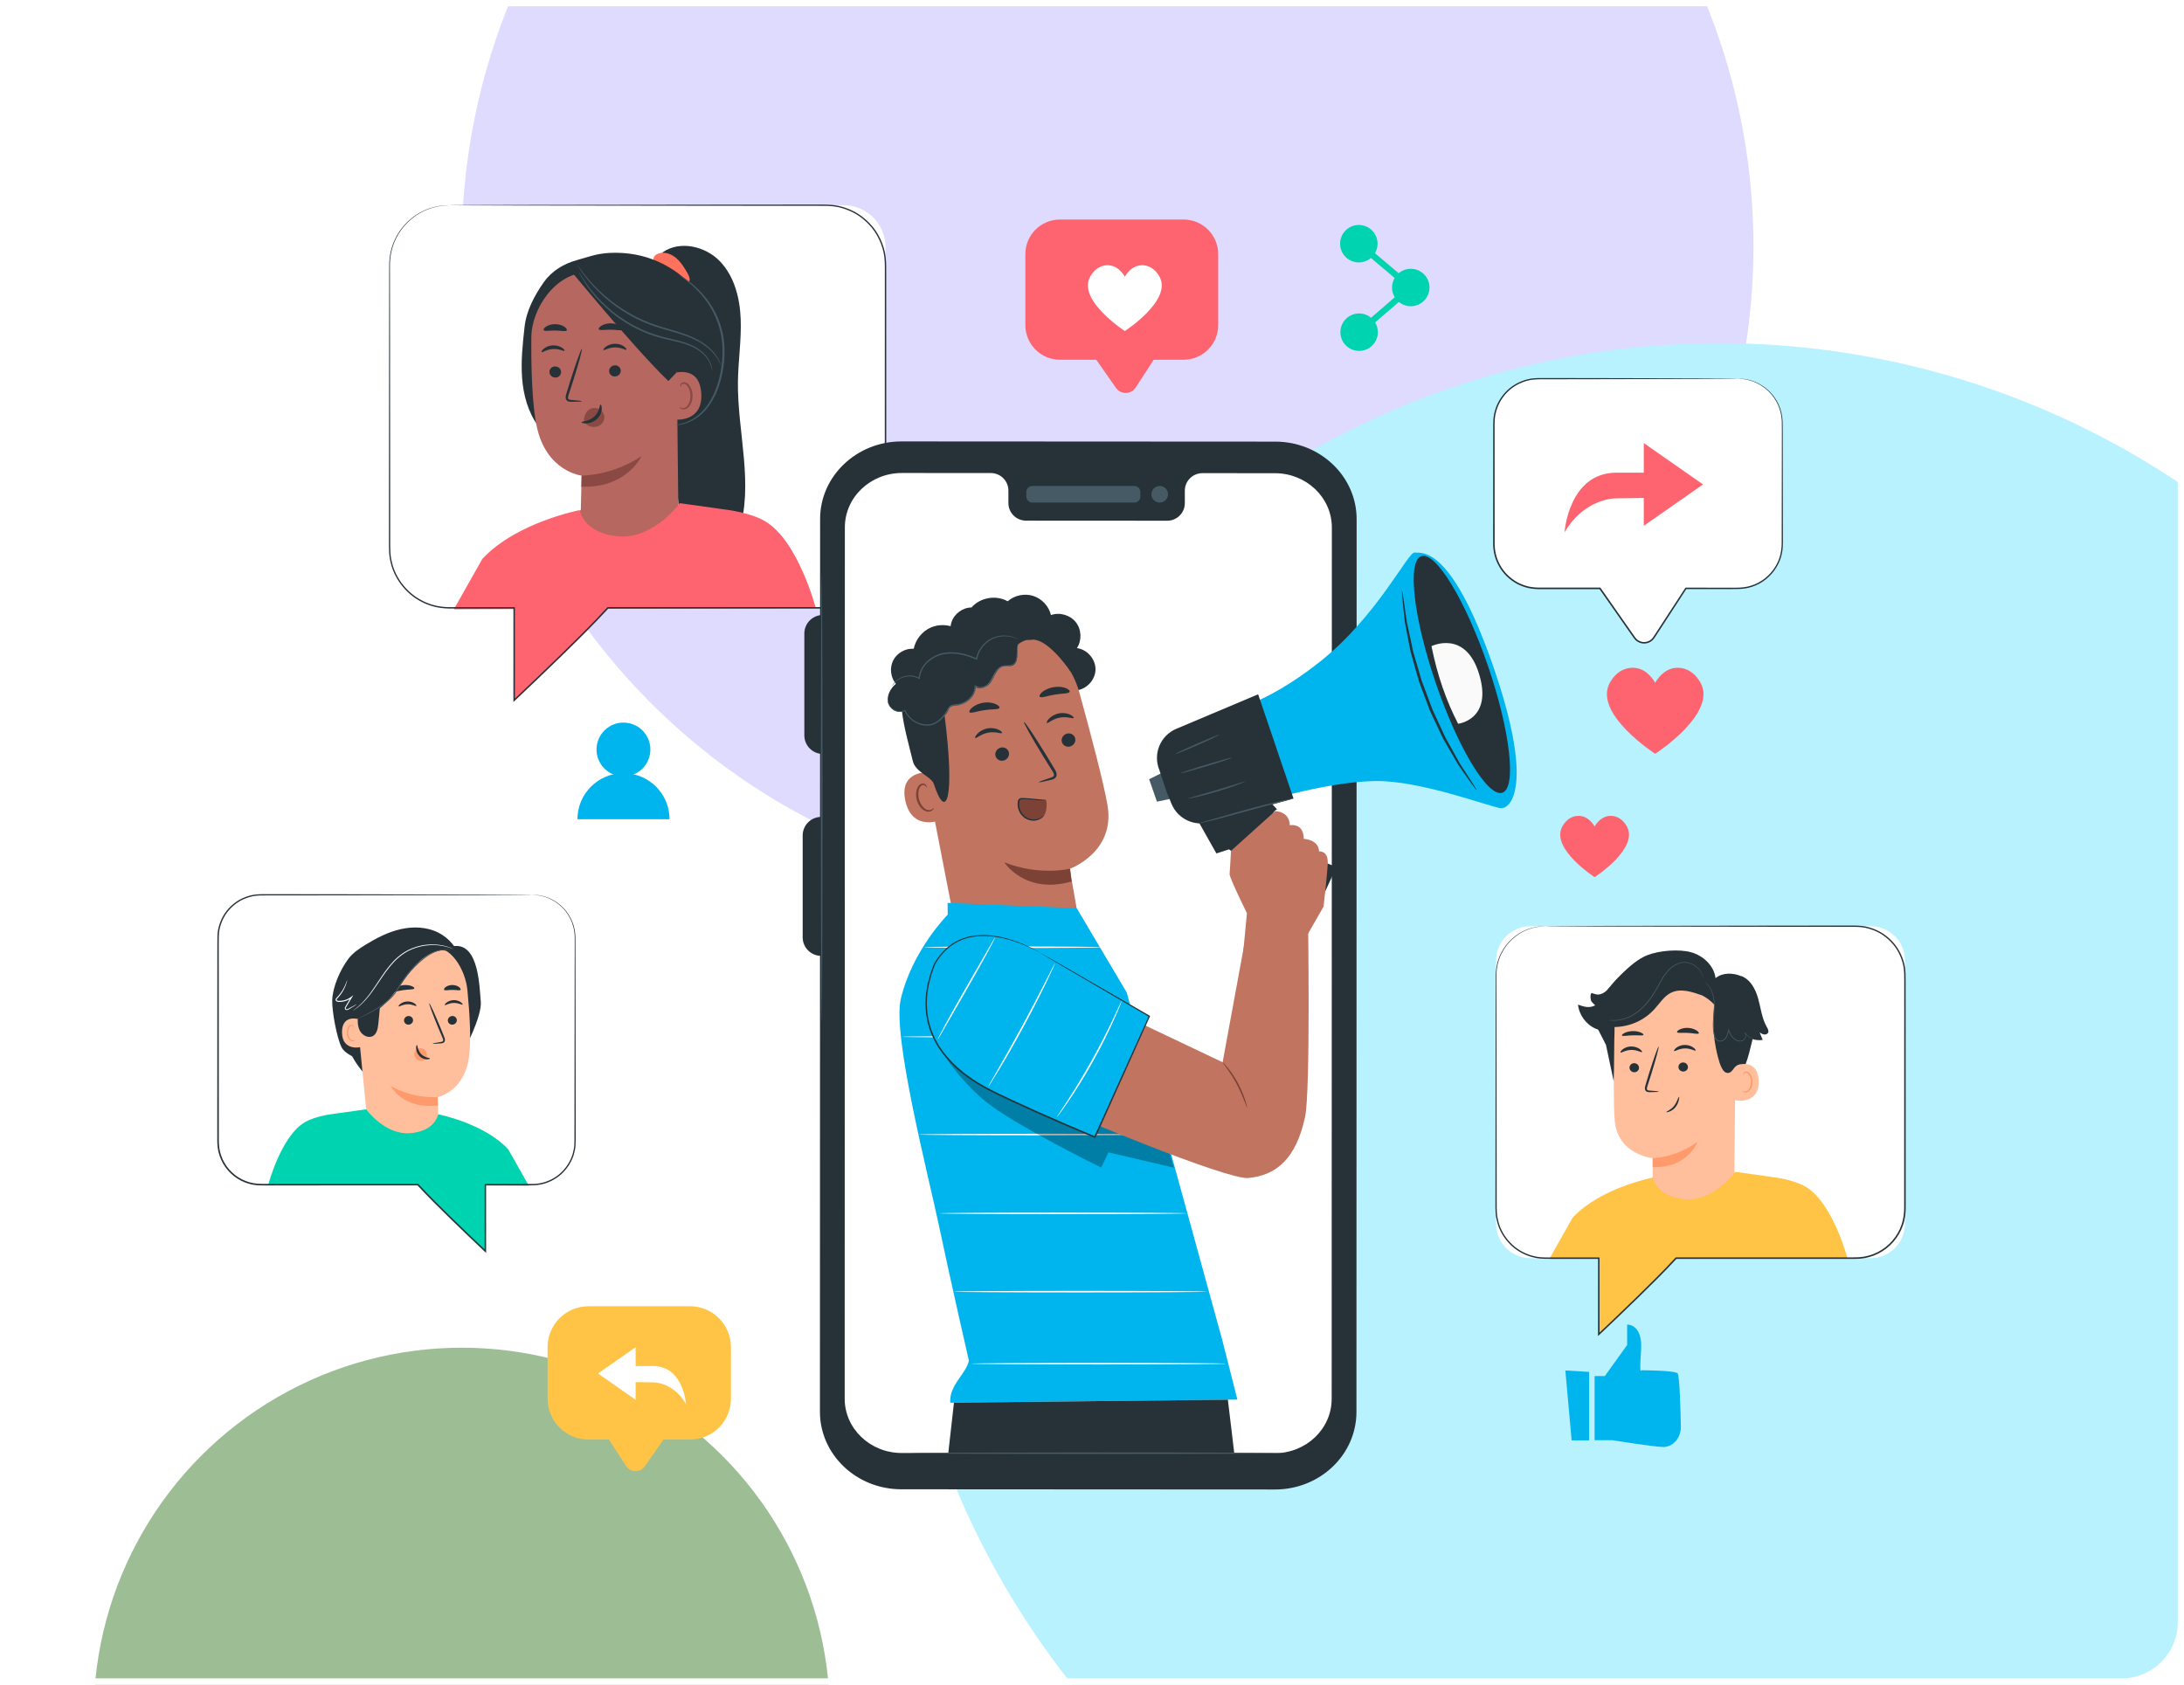 <svg width="350" height="270" viewBox="0 0 350 270" fill="none" xmlns="http://www.w3.org/2000/svg">
<g clip-path="url(#clip0_6351_6178)">
<g filter="url(#filter0_f_6351_6178)">
<circle cx="177.5" cy="39.5" r="103.5" fill="#DEDBFF"/>
</g>
<g filter="url(#filter1_f_6351_6178)">
<circle cx="275.5" cy="187.5" r="132.5" fill="#B8F2FF"/>
</g>
<g filter="url(#filter2_f_6351_6178)">
<circle cx="74" cy="275" r="59" fill="#9DBD95"/>
</g>
<path d="M255.547 220.548H257.185L260.76 215.567V212.297C260.76 212.297 263.292 212.141 262.994 216.422C262.696 220.704 263.019 219.614 263.019 219.614C263.019 219.614 268.395 219.635 268.842 220.102C269.167 220.441 269.313 225.781 269.37 228.678C269.398 230.136 268.504 231.492 267.148 231.836C266.955 231.886 266.76 231.914 266.569 231.914C265.228 231.914 258.377 230.824 258.377 230.824H255.547V220.548H255.547Z" fill="#00B4ED"/>
<path d="M250.858 219.651L251.865 230.855H254.671V219.876L250.858 219.651Z" fill="#00B4ED"/>
<path d="M171.781 52.077L178.838 62.167C179.611 63.272 181.256 63.245 181.992 62.114L188.822 51.621L171.781 52.077Z" fill="#FD646F"/>
<path d="M189.675 57.66H169.869C166.804 57.66 164.319 55.175 164.319 52.109V40.734C164.319 37.669 166.804 35.183 169.869 35.183H189.675C192.74 35.183 195.225 37.668 195.225 40.734V52.109C195.225 55.175 192.74 57.66 189.675 57.66Z" fill="#FD646F"/>
<path d="M185.824 44.356C184.834 42.545 183.191 42.264 182.086 42.676C180.886 43.125 180.263 44.356 180.263 44.356C180.263 44.356 179.64 43.125 178.439 42.676C177.335 42.264 175.692 42.545 174.702 44.356C172.634 48.134 180.262 53.054 180.262 53.054C180.262 53.054 187.892 48.134 185.824 44.356Z" fill="white"/>
<path d="M94.306 209.358H110.582C114.201 209.358 117.135 212.292 117.135 215.911V224.172C117.135 227.792 114.201 230.725 110.582 230.725H106.329L103.332 235.01C102.597 236.061 101.033 236.035 100.333 234.96L97.577 230.725H94.306C90.687 230.725 87.753 227.792 87.753 224.172V215.911C87.753 212.292 90.687 209.358 94.306 209.358Z" fill="#FFC345"/>
<path d="M101.864 215.921V224.351L95.83 220.136L101.864 215.921Z" fill="white"/>
<path d="M109.938 225.016C109.938 225.016 109.539 219.027 104.748 218.938H101.686V221.511L104.703 221.556C104.703 221.556 107.861 221.482 109.938 225.016Z" fill="white"/>
<path d="M104.111 121.122C104.661 118.803 103.226 116.478 100.907 115.928C98.589 115.379 96.263 116.813 95.714 119.132C95.164 121.451 96.598 123.776 98.917 124.326C101.236 124.875 103.562 123.441 104.111 121.122Z" fill="#00B4ED"/>
<path d="M99.918 123.92C95.844 123.92 92.541 127.223 92.541 131.297H107.296C107.296 127.223 103.993 123.92 99.918 123.92Z" fill="#00B4ED"/>
<path d="M220.762 39.059C220.762 40.717 219.418 42.06 217.761 42.06C216.104 42.06 214.76 40.717 214.76 39.059C214.76 37.402 216.104 36.058 217.761 36.058C219.418 36.058 220.762 37.402 220.762 39.059Z" fill="#00D3B0"/>
<path d="M229.086 46.081C229.086 47.738 227.742 49.081 226.085 49.081C224.427 49.081 223.084 47.738 223.084 46.081C223.084 44.423 224.427 43.08 226.085 43.08C227.742 43.08 229.086 44.423 229.086 46.081Z" fill="#00D3B0"/>
<path d="M220.808 53.241C220.808 54.898 219.465 56.242 217.807 56.242C216.15 56.242 214.807 54.898 214.807 53.241C214.807 51.584 216.15 50.24 217.807 50.24C219.465 50.24 220.808 51.584 220.808 53.241Z" fill="#00D3B0"/>
<path d="M217.761 39.059L226.085 46.081L217.808 53.241" stroke="#00D3B0" stroke-miterlimit="10"/>
<path d="M272.528 109.439C271.232 107.071 269.084 106.703 267.639 107.242C266.07 107.829 265.255 109.439 265.255 109.439C265.255 109.439 264.44 107.829 262.87 107.242C261.426 106.703 259.278 107.071 257.982 109.439C255.278 114.38 265.255 120.814 265.255 120.814C265.255 120.814 275.232 114.38 272.528 109.439Z" fill="#FD646F"/>
<path d="M260.729 132.479C259.806 130.791 258.275 130.529 257.246 130.914C256.128 131.331 255.547 132.479 255.547 132.479C255.547 132.479 254.966 131.331 253.848 130.914C252.819 130.529 251.288 130.791 250.365 132.479C248.439 135.999 255.547 140.583 255.547 140.583C255.547 140.583 262.655 135.999 260.729 132.479Z" fill="#FD646F"/>
<path d="M278.52 60.687H246.512C242.588 60.687 239.406 63.868 239.406 67.793V87.194C239.406 91.118 242.588 94.299 246.512 94.299H256.405L261.951 102.23C262.709 103.313 264.323 103.287 265.044 102.178L270.172 94.3H278.52C282.444 94.3 285.626 91.118 285.626 87.194V67.793C285.626 63.868 282.445 60.687 278.52 60.687Z" fill="white"/>
<path d="M278.52 60.688C278.52 60.688 278.601 60.685 278.76 60.69C278.917 60.704 279.157 60.681 279.465 60.738C280.081 60.806 281.015 60.995 282.064 61.596C283.101 62.187 284.287 63.206 285.02 64.801C285.386 65.59 285.634 66.509 285.675 67.505C285.707 68.498 285.688 69.543 285.697 70.649C285.705 75.073 285.713 80.413 285.724 86.482C285.735 87.235 285.717 88.029 285.541 88.801C285.376 89.577 285.056 90.329 284.624 91.018C283.761 92.394 282.396 93.527 280.756 94.051C279.943 94.322 279.063 94.416 278.197 94.411C277.333 94.411 276.459 94.412 275.577 94.413C273.811 94.414 272.009 94.415 270.172 94.417L270.27 94.364C269.313 95.835 268.334 97.341 267.335 98.878C266.835 99.647 266.331 100.422 265.822 101.205C265.561 101.598 265.326 101.988 265.04 102.388C264.735 102.787 264.264 103.054 263.764 103.127C263.264 103.196 262.732 103.078 262.32 102.773C262.108 102.631 261.938 102.424 261.798 102.225L261.384 101.633C260.83 100.842 260.272 100.046 259.711 99.244C258.589 97.64 257.451 96.014 256.302 94.371L256.405 94.425C254.686 94.425 252.847 94.425 250.994 94.425C249.644 94.425 248.302 94.425 246.969 94.425C246.306 94.44 245.617 94.392 244.961 94.254C244.302 94.111 243.673 93.864 243.078 93.558C241.907 92.911 240.916 91.96 240.261 90.815C239.592 89.68 239.274 88.36 239.283 87.073C239.286 81.981 239.288 77.07 239.291 72.391C239.292 71.222 239.293 70.067 239.293 68.927C239.297 68.356 239.281 67.794 239.323 67.221C239.334 66.935 239.401 66.656 239.436 66.376C239.504 66.101 239.566 65.825 239.653 65.558C240.009 64.489 240.606 63.524 241.367 62.742C242.13 61.961 243.066 61.383 244.057 61.023C244.301 60.923 244.556 60.858 244.81 60.796C245.061 60.72 245.322 60.696 245.577 60.654C246.091 60.587 246.608 60.586 247.106 60.589C248.11 60.59 249.095 60.591 250.061 60.593C251.992 60.595 253.845 60.598 255.614 60.601C262.686 60.617 268.41 60.631 272.374 60.641C274.347 60.651 275.881 60.659 276.93 60.664C277.446 60.669 277.841 60.674 278.115 60.676C278.384 60.679 278.52 60.688 278.52 60.688C278.52 60.688 278.383 60.696 278.116 60.7C277.842 60.703 277.447 60.708 276.931 60.713C275.882 60.718 274.348 60.726 272.375 60.736C268.411 60.746 262.687 60.76 255.615 60.776C253.846 60.779 251.993 60.782 250.062 60.785C249.096 60.786 248.111 60.787 247.107 60.788C246.603 60.787 246.103 60.789 245.604 60.855C245.356 60.897 245.102 60.92 244.859 60.995C244.612 61.056 244.365 61.119 244.128 61.217C243.167 61.568 242.259 62.132 241.52 62.892C240.783 63.651 240.205 64.589 239.863 65.625C239.779 65.884 239.719 66.152 239.653 66.418C239.62 66.69 239.555 66.961 239.545 67.238C239.506 67.786 239.521 68.357 239.519 68.926C239.52 70.066 239.52 71.221 239.521 72.391C239.523 77.069 239.526 81.981 239.528 87.072C239.521 88.325 239.827 89.594 240.474 90.691C241.108 91.796 242.065 92.715 243.196 93.34C243.77 93.634 244.378 93.872 245.014 94.011C245.654 94.143 246.298 94.19 246.969 94.176C248.302 94.176 249.644 94.176 250.994 94.176C252.847 94.176 254.686 94.177 256.405 94.177H256.469L256.507 94.23C257.655 95.873 258.793 97.499 259.914 99.104C260.475 99.906 261.032 100.703 261.585 101.494L261.999 102.087C262.135 102.279 262.275 102.449 262.463 102.577C262.824 102.844 263.29 102.947 263.73 102.888C264.169 102.822 264.581 102.591 264.849 102.24C265.111 101.874 265.363 101.46 265.619 101.075C266.129 100.293 266.634 99.517 267.134 98.75C268.135 97.214 269.116 95.709 270.074 94.239L270.109 94.185H270.172C272.009 94.187 273.811 94.188 275.577 94.189C276.459 94.19 277.333 94.191 278.197 94.191C279.057 94.197 279.895 94.108 280.689 93.846C282.28 93.342 283.608 92.244 284.449 90.909C284.87 90.241 285.182 89.511 285.344 88.758C285.517 88.004 285.538 87.247 285.528 86.484C285.538 80.414 285.547 75.075 285.555 70.65C285.551 69.546 285.574 68.494 285.548 67.512C285.513 66.533 285.275 65.628 284.919 64.849C284.208 63.275 283.046 62.259 282.026 61.664C280.994 61.059 280.07 60.858 279.46 60.778C279.155 60.715 278.916 60.732 278.759 60.711C278.601 60.698 278.52 60.688 278.52 60.688Z" fill="#263238"/>
<path d="M263.428 71.012V84.272L272.92 77.642L263.428 71.012Z" fill="#FD646F"/>
<path d="M250.727 85.319C250.727 85.319 251.355 75.897 258.892 75.758H263.708V79.805L258.962 79.875C258.962 79.875 253.994 79.759 250.727 85.319Z" fill="#FD646F"/>
<path d="M69.153 97.423H135.189C138.902 97.423 141.911 94.414 141.911 90.701V39.612C141.911 35.899 138.902 32.89 135.189 32.89H69.153C65.441 32.89 62.43 35.899 62.43 39.612V90.701C62.43 94.414 65.441 97.423 69.153 97.423Z" fill="white"/>
<path d="M98.978 95.448C98.162 97.423 82.397 112.239 82.397 112.239V95.448H98.978Z" fill="#FD646F"/>
<path d="M118.258 61.211C118.299 57.844 118.829 54.49 118.7 51.125C118.571 47.761 117.685 44.258 115.338 41.844C112.991 39.431 108.916 38.51 106.169 40.458L105.606 43.322C106.687 56.303 107.768 69.282 108.849 82.262C108.991 83.967 109.146 85.721 109.922 87.246C110.697 88.771 112.253 90.03 113.961 89.925C116.195 89.788 117.662 87.523 118.356 85.394C120.875 77.68 118.161 69.325 118.258 61.211Z" fill="#263238"/>
<path d="M110.163 43.757C109.673 42.925 109.17 42.081 108.451 41.438C107.732 40.794 106.749 40.372 105.801 40.552C105.355 40.637 104.901 40.891 104.751 41.319C104.601 41.748 104.921 42.321 105.375 42.284L105.471 42.366C106.479 43.258 107.504 44.129 108.547 44.98C108.809 45.194 109.082 45.412 109.406 45.512C109.73 45.611 110.121 45.565 110.346 45.312C110.718 44.892 110.446 44.24 110.163 43.757Z" fill="#FF725E"/>
<path d="M112.064 47.062C108.71 42.962 104.204 40.601 98.907 40.513C95.919 40.464 94.682 41.085 92.53 41.666C90.378 42.246 88.436 43.401 87.152 45.223C85.627 47.388 84.346 49.812 84.058 52.443C83.762 55.147 83.466 57.869 83.669 60.581C83.874 63.293 84.61 66.024 86.207 68.226L93.107 69.425C96.918 69.555 100.782 69.68 104.495 68.81C108.208 67.941 111.815 65.943 113.803 62.69C116.566 58.168 115.419 51.162 112.064 47.062Z" fill="#263238"/>
<path d="M93.08 81.674C93.126 79.252 93.208 76.216 93.208 76.227C93.208 76.227 87.581 75.608 86.027 68.396C85.254 64.809 85.11 58.867 85.149 54.002C85.185 49.621 88.914 43.658 94.322 43.639L96.725 43.359L105.925 47.016C107.254 47.083 108.31 48.156 108.357 49.486L108.704 81.199L102.809 91.044L92.262 82.874L93.08 81.674Z" fill="#B56760"/>
<path d="M96.844 66.708C96.794 66.328 96.583 65.992 96.313 65.761C95.774 65.299 94.986 65.255 94.41 65.653C93.833 66.05 93.503 66.867 93.612 67.625C93.935 68.07 94.431 68.371 94.979 68.418C95.064 68.426 95.15 68.429 95.236 68.426C95.651 68.416 96.074 68.275 96.392 67.969C96.709 67.662 96.906 67.177 96.844 66.708Z" fill="#8A4A43"/>
<path d="M88.051 59.623C88.061 60.117 88.487 60.516 89.002 60.515C89.517 60.515 89.927 60.115 89.918 59.621C89.909 59.128 89.482 58.728 88.968 58.729C88.452 58.73 88.041 59.13 88.051 59.623Z" fill="#263238"/>
<path d="M86.797 56.434C86.92 56.549 87.598 55.988 88.602 55.935C89.604 55.868 90.369 56.344 90.472 56.215C90.522 56.158 90.392 55.945 90.059 55.728C89.73 55.514 89.179 55.317 88.553 55.354C87.928 55.392 87.415 55.651 87.126 55.903C86.83 56.157 86.738 56.383 86.797 56.434Z" fill="#263238"/>
<path d="M93.249 64.308C93.251 64.251 92.621 64.178 91.602 64.104C91.345 64.091 91.099 64.054 91.046 63.881C90.975 63.699 91.068 63.417 91.176 63.112C91.383 62.478 91.6 61.814 91.827 61.118C92.727 58.281 93.364 55.953 93.249 55.918C93.135 55.883 92.312 58.154 91.411 60.991C91.196 61.691 90.989 62.357 90.793 62.995C90.712 63.291 90.563 63.631 90.715 64.008C90.795 64.196 90.991 64.325 91.157 64.36C91.325 64.402 91.469 64.396 91.596 64.397C92.617 64.396 93.249 64.366 93.249 64.308Z" fill="#263238"/>
<path d="M93.208 76.227C93.208 76.227 98.12 76.274 102.809 73.093C102.809 73.093 100.49 78.279 93.171 77.998L93.208 76.227Z" fill="#8A4A43"/>
<path d="M96.242 64.841C96.078 64.84 96.136 65.93 95.246 66.755C94.358 67.582 93.189 67.523 93.189 67.676C93.177 67.745 93.459 67.874 93.95 67.86C94.432 67.85 95.126 67.657 95.67 67.153C96.214 66.647 96.424 66.001 96.436 65.551C96.453 65.094 96.317 64.83 96.242 64.841Z" fill="#263238"/>
<path d="M87.139 52.918C87.322 53.154 88.082 52.948 88.984 52.973C89.886 52.97 90.643 53.194 90.829 52.963C90.911 52.85 90.799 52.617 90.474 52.387C90.154 52.158 89.611 51.96 88.991 51.952C88.371 51.945 87.825 52.129 87.502 52.351C87.173 52.572 87.059 52.803 87.139 52.918Z" fill="#263238"/>
<path d="M99.476 59.379C99.502 59.873 99.106 60.301 98.592 60.337C98.079 60.374 97.64 60.005 97.614 59.512C97.588 59.019 97.984 58.59 98.497 58.553C99.012 58.516 99.451 58.886 99.476 59.379Z" fill="#263238"/>
<path d="M100.385 56.046C100.271 56.17 99.555 55.658 98.549 55.678C97.544 55.684 96.816 56.214 96.704 56.093C96.65 56.039 96.764 55.817 97.081 55.578C97.394 55.34 97.929 55.103 98.555 55.095C99.182 55.088 99.713 55.309 100.019 55.539C100.332 55.772 100.441 55.99 100.385 56.046Z" fill="#263238"/>
<path d="M99.781 52.829C99.587 53.06 98.807 52.837 97.875 52.842C96.942 52.818 96.155 53.026 95.969 52.79C95.887 52.675 96.008 52.444 96.349 52.222C96.686 52.001 97.251 51.815 97.892 51.821C98.534 51.828 99.092 52.025 99.421 52.253C99.754 52.482 99.867 52.716 99.781 52.829Z" fill="#263238"/>
<path d="M107.106 61.712C107.078 61.17 107.634 59.858 108.164 59.745C109.581 59.444 112.163 59.417 112.386 63.045C112.691 68.003 107.65 67.286 107.632 67.145C107.619 67.034 107.205 63.583 107.106 61.712Z" fill="#B56760"/>
<path d="M108.889 65.25C108.909 65.233 108.979 65.305 109.129 65.363C109.275 65.419 109.523 65.449 109.775 65.337C110.287 65.112 110.677 64.253 110.646 63.358C110.631 62.906 110.51 62.482 110.328 62.136C110.154 61.783 109.904 61.544 109.637 61.513C109.372 61.469 109.194 61.638 109.142 61.781C109.084 61.924 109.122 62.021 109.096 62.031C109.083 62.045 108.985 61.955 109.012 61.748C109.026 61.648 109.077 61.527 109.188 61.425C109.301 61.321 109.473 61.261 109.658 61.27C110.042 61.273 110.408 61.603 110.608 61.983C110.828 62.363 110.975 62.839 110.992 63.346C111.022 64.348 110.568 65.314 109.864 65.566C109.52 65.678 109.223 65.591 109.065 65.483C108.905 65.369 108.872 65.259 108.889 65.25Z" fill="#8A4A43"/>
<path d="M108.367 59.76L107.107 61.066C101.667 55.859 91.035 42.82 91.628 43.597C91.628 43.597 95.355 42.064 99.4 42.753C103.445 43.442 111.118 45.467 111.001 50.238C110.883 55.01 108.367 59.76 108.367 59.76Z" fill="#263238"/>
<path d="M115.572 58.665C115.58 58.662 115.554 58.564 115.496 58.378C115.436 58.192 115.33 57.924 115.157 57.596C114.813 56.943 114.153 56.059 113.085 55.264C112.033 54.447 110.574 53.78 108.913 53.257C107.255 52.717 105.385 52.297 103.55 51.509C101.702 50.751 100.055 49.773 98.651 48.766C97.251 47.748 96.095 46.693 95.193 45.743C94.291 44.793 93.636 43.956 93.194 43.37C92.991 43.092 92.826 42.865 92.696 42.687C92.581 42.531 92.517 42.452 92.51 42.456C92.502 42.461 92.552 42.55 92.654 42.715C92.757 42.879 92.904 43.125 93.113 43.428C93.532 44.034 94.17 44.892 95.062 45.866C95.954 46.838 97.107 47.917 98.513 48.955C99.924 49.982 101.585 50.977 103.453 51.745C105.312 52.542 107.195 52.956 108.843 53.481C110.498 53.989 111.933 54.626 112.979 55.409C114.04 56.171 114.706 57.017 115.072 57.645C115.435 58.278 115.546 58.674 115.572 58.665Z" fill="#455A64"/>
<path d="M114.129 59.445C114.129 59.445 114.179 59.039 113.936 58.361C113.705 57.689 113.118 56.775 112.073 56.027C111.038 55.253 109.56 54.776 107.935 54.405C106.304 54.045 104.534 53.584 102.794 52.773C101.056 51.968 99.496 50.993 98.21 49.944C96.916 48.901 95.872 47.82 95.067 46.855C94.252 45.895 93.706 45.032 93.315 44.446C93.145 44.164 93.005 43.934 92.895 43.752C92.796 43.594 92.74 43.513 92.733 43.517C92.725 43.521 92.766 43.61 92.85 43.776C92.95 43.966 93.076 44.205 93.231 44.498C93.598 45.101 94.124 45.986 94.928 46.968C95.722 47.956 96.763 49.062 98.063 50.126C99.355 51.196 100.93 52.19 102.689 53.005C104.446 53.825 106.256 54.288 107.883 54.633C109.505 54.99 110.952 55.442 111.97 56.173C113 56.884 113.591 57.753 113.845 58.397C114.109 59.046 114.095 59.451 114.129 59.445Z" fill="#455A64"/>
<path d="M108.203 68.155C108.198 68.121 108.623 68.066 109.358 67.874C110.087 67.671 111.121 67.225 112.132 66.323C113.156 65.436 114.067 64.054 114.71 62.379C115.35 60.703 115.736 58.734 115.785 56.659C115.806 55.622 115.727 54.611 115.546 53.651C115.352 52.694 115.066 51.794 114.723 50.965C114.015 49.312 113.072 47.969 112.155 46.964C110.309 44.946 108.771 44.132 108.826 44.063C108.832 44.053 108.927 44.103 109.101 44.206C109.272 44.313 109.537 44.455 109.85 44.68C110.487 45.112 111.374 45.803 112.324 46.808C113.278 47.807 114.26 49.163 115 50.846C115.358 51.69 115.658 52.61 115.86 53.59C116.049 54.571 116.133 55.608 116.112 56.666C116.061 58.778 115.66 60.781 114.99 62.488C114.318 64.194 113.36 65.603 112.285 66.497C111.221 67.404 110.141 67.828 109.39 67.997C109.017 68.1 108.711 68.103 108.512 68.137C108.31 68.159 108.204 68.166 108.203 68.155Z" fill="#455A64"/>
<path d="M77.267 89.631L77.391 89.474C82.854 83.693 92.909 81.757 92.909 81.757C92.909 81.757 93.524 85.542 99.16 85.965C104.797 86.388 108.938 80.646 108.938 80.646L116.458 81.699C116.458 81.699 120.243 82.145 122.6 83.531C127.908 86.654 130.725 97.423 130.725 97.423L72.733 97.656L77.267 89.631Z" fill="#FD646F"/>
<path d="M71.964 32.89C71.964 32.89 71.827 32.903 71.559 32.919C71.423 32.928 71.256 32.938 71.058 32.949C70.859 32.967 70.631 33.013 70.37 33.052C69.347 33.241 67.773 33.652 66.162 34.916C65.364 35.54 64.564 36.367 63.908 37.427C63.254 38.483 62.751 39.777 62.567 41.232C62.477 41.958 62.483 42.721 62.488 43.513C62.489 44.303 62.49 45.12 62.492 45.963C62.494 47.649 62.497 49.439 62.499 51.328C62.507 58.885 62.516 68.028 62.526 78.456C62.528 81.063 62.529 83.75 62.532 86.513C62.535 87.203 62.518 87.902 62.569 88.591C62.612 89.282 62.755 89.968 62.945 90.643C63.353 91.987 64.089 93.244 65.065 94.299C65.545 94.836 66.114 95.29 66.705 95.713C67.321 96.1 67.962 96.464 68.658 96.707L69.178 96.896L69.715 97.033C70.07 97.142 70.442 97.175 70.809 97.237C71.177 97.294 71.553 97.284 71.926 97.312C72.305 97.312 72.684 97.313 73.065 97.313C76.111 97.312 79.224 97.311 82.398 97.309H82.512V97.423C82.514 102.105 82.516 107.109 82.517 112.239L82.317 112.153C84.769 109.84 87.267 107.449 89.791 104.99C92.306 102.524 94.88 100.016 97.333 97.34L97.371 97.299H97.425C105.305 97.299 113.533 97.298 121.925 97.297C124.45 97.297 126.96 97.297 129.453 97.297C130.077 97.297 130.699 97.297 131.32 97.297C131.943 97.302 132.563 97.3 133.17 97.258C134.388 97.156 135.58 96.815 136.659 96.261C138.825 95.161 140.51 93.202 141.275 90.936C141.673 89.803 141.8 88.613 141.79 87.418C141.79 86.217 141.791 85.021 141.791 83.831C141.793 74.307 141.796 65.122 141.798 56.371C141.8 51.995 141.801 47.729 141.803 43.584C141.807 42.544 141.813 41.524 141.615 40.531C141.402 39.544 141.041 38.599 140.551 37.735C140.068 36.864 139.424 36.099 138.702 35.442C137.978 34.788 137.167 34.231 136.285 33.846C135.407 33.46 134.486 33.168 133.543 33.069C132.607 32.962 131.656 32.993 130.718 32.988C128.84 32.987 126.998 32.986 125.192 32.984C121.58 32.981 118.113 32.979 114.805 32.976C101.572 32.959 90.864 32.946 83.459 32.936C79.761 32.926 76.888 32.918 74.936 32.913C73.965 32.907 73.223 32.903 72.72 32.9C72.219 32.898 71.964 32.89 71.964 32.89C71.964 32.89 72.219 32.881 72.719 32.877C73.222 32.874 73.963 32.869 74.935 32.864C76.887 32.859 79.759 32.851 83.457 32.841C90.862 32.831 101.571 32.818 114.803 32.801C118.112 32.798 121.578 32.795 125.19 32.793C126.997 32.791 128.839 32.79 130.716 32.789C131.653 32.793 132.603 32.759 133.567 32.867C134.53 32.968 135.471 33.264 136.369 33.658C137.272 34.051 138.101 34.619 138.843 35.287C139.581 35.958 140.24 36.74 140.735 37.629C141.237 38.512 141.607 39.479 141.825 40.489C142.03 41.505 142.024 42.554 142.021 43.584C142.023 47.73 142.024 51.996 142.026 56.372C142.029 65.123 142.031 74.308 142.034 83.832C142.034 85.022 142.034 86.218 142.034 87.419C142.046 88.621 141.915 89.86 141.507 91.018C140.722 93.343 138.993 95.353 136.77 96.483C135.663 97.052 134.439 97.402 133.189 97.507C132.559 97.55 131.939 97.552 131.319 97.547C130.697 97.547 130.075 97.547 129.451 97.547C126.958 97.547 124.448 97.547 121.923 97.547C113.531 97.547 105.304 97.546 97.423 97.546L97.514 97.505C95.05 100.19 92.477 102.696 89.959 105.163C87.433 107.622 84.932 110.012 82.478 112.325L82.277 112.513V112.238C82.279 107.108 82.281 102.104 82.282 97.422L82.396 97.536C79.222 97.535 76.109 97.533 73.062 97.532C72.681 97.531 72.302 97.53 71.922 97.53C71.541 97.502 71.156 97.511 70.78 97.451C70.405 97.389 70.025 97.354 69.661 97.243L69.112 97.101L68.58 96.908C67.868 96.658 67.213 96.286 66.584 95.89C65.98 95.456 65.399 94.992 64.908 94.442C63.912 93.363 63.162 92.076 62.746 90.703C62.553 90.013 62.408 89.312 62.364 88.606C62.313 87.896 62.332 87.204 62.329 86.513C62.331 83.75 62.333 81.062 62.334 78.456C62.344 68.028 62.354 58.885 62.361 51.328C62.364 49.439 62.366 47.649 62.368 45.963C62.37 45.12 62.371 44.303 62.372 43.513C62.37 42.724 62.366 41.954 62.46 41.219C62.651 39.748 63.165 38.443 63.83 37.379C64.496 36.312 65.308 35.482 66.116 34.857C67.746 33.594 69.333 33.193 70.362 33.014C70.624 32.979 70.854 32.936 71.054 32.92C71.253 32.912 71.42 32.905 71.556 32.9C71.827 32.89 71.964 32.89 71.964 32.89Z" fill="#263238"/>
<path d="M204.326 238.724L144.437 238.691C137.234 238.687 131.397 233.121 131.399 226.257L131.428 83.177C131.43 76.309 137.275 70.744 144.481 70.748L204.371 70.781C211.574 70.786 217.41 76.352 217.409 83.216L217.379 226.296C217.378 233.162 211.533 238.728 204.326 238.724Z" fill="#263238"/>
<path d="M204.308 75.841L192.696 75.835C191.139 75.834 189.876 77.091 189.876 78.642L189.875 80.65C189.875 82.201 188.612 83.458 187.055 83.457L164.421 83.444C162.864 83.444 161.602 82.185 161.602 80.634L161.603 78.626C161.603 77.075 160.341 75.817 158.784 75.816L154.7 75.814L144.537 75.808C139.49 75.805 135.396 79.703 135.395 84.513L135.367 224.168C135.366 228.976 139.453 232.874 144.498 232.877L204.267 232.91C209.314 232.913 213.408 229.015 213.409 224.205L213.438 84.549C213.439 79.742 209.352 75.844 204.308 75.841Z" fill="white"/>
<path d="M172.413 110.654C174.078 110.528 175.521 109.01 175.563 107.341C175.606 105.671 174.241 104.083 172.584 103.873C173.399 102.64 173.326 100.888 172.413 99.727C171.5 98.565 169.814 98.082 168.423 98.583C168.09 97.163 166.971 95.953 165.581 95.51C164.191 95.067 162.579 95.406 161.484 96.371C159.642 95.317 157.08 95.754 155.692 97.36C154.251 97.369 152.876 98.401 152.463 99.782C152.05 101.162 152.634 102.78 153.833 103.579" fill="#263238"/>
<path d="M172.989 111.031C170.989 103.764 163.744 99.252 156.34 100.662L155.604 100.802C147.76 102.776 145.054 110.541 147.243 118.327L152.734 146.6L168.894 159.073L173.077 148.66L171.43 139.251C171.43 139.251 178.831 136.613 177.473 128.971C176.818 125.28 174.849 117.789 172.989 111.031Z" fill="#C17560"/>
<path d="M171.491 139.228C171.491 139.228 166.678 140.448 160.944 138.206C160.944 138.206 164.249 143.414 171.726 141.279L171.491 139.228Z" fill="#7C4236"/>
<path d="M172.309 118.346C172.439 118.917 172.062 119.498 171.468 119.644C170.876 119.79 170.289 119.448 170.159 118.876C170.029 118.305 170.406 117.724 170.998 117.577C171.592 117.431 172.179 117.775 172.309 118.346Z" fill="#263238"/>
<path d="M172.06 115.073C171.952 115.241 171.011 114.787 169.84 115.014C168.667 115.223 167.922 115.99 167.768 115.87C167.693 115.818 167.782 115.536 168.105 115.192C168.421 114.85 169 114.467 169.73 114.331C170.461 114.196 171.126 114.348 171.531 114.555C171.944 114.763 172.114 114.997 172.06 115.073Z" fill="#263238"/>
<path d="M161.679 120.595C161.809 121.166 161.432 121.747 160.838 121.893C160.245 122.04 159.659 121.696 159.529 121.125C159.399 120.554 159.776 119.973 160.368 119.826C160.963 119.68 161.55 120.024 161.679 120.595Z" fill="#263238"/>
<path d="M160.585 117.484C160.477 117.651 159.535 117.199 158.364 117.425C157.192 117.634 156.446 118.4 156.292 118.281C156.217 118.23 156.305 117.948 156.629 117.603C156.946 117.262 157.523 116.878 158.254 116.742C158.985 116.607 159.65 116.759 160.055 116.967C160.467 117.174 160.639 117.408 160.585 117.484Z" fill="#263238"/>
<path d="M166.491 125.364C166.473 125.298 167.177 125.034 168.329 124.658C168.622 124.571 168.894 124.457 168.906 124.243C168.935 124.014 168.749 123.715 168.537 123.394C168.118 122.724 167.679 122.021 167.219 121.284C165.372 118.274 163.975 115.776 164.097 115.703C164.219 115.63 165.814 118.01 167.66 121.02C168.108 121.764 168.536 122.472 168.944 123.15C169.122 123.469 169.39 123.817 169.323 124.295C169.285 124.534 169.096 124.738 168.914 124.826C168.733 124.921 168.566 124.956 168.419 124.993C167.244 125.284 166.509 125.429 166.491 125.364Z" fill="#263238"/>
<path d="M160.181 113.428C160.083 113.754 159.017 113.624 157.773 113.819C156.525 113.987 155.528 114.418 155.356 114.13C155.279 113.992 155.448 113.684 155.848 113.361C156.245 113.039 156.882 112.728 157.629 112.618C158.376 112.51 159.065 112.629 159.524 112.826C159.986 113.023 160.222 113.273 160.181 113.428Z" fill="#263238"/>
<path d="M171.413 110.898C171.216 111.211 170.197 111.119 169.031 111.327C167.86 111.502 166.918 111.915 166.639 111.68C166.513 111.564 166.617 111.267 167 110.933C167.376 110.602 168.046 110.261 168.849 110.129C169.653 109.998 170.391 110.108 170.847 110.303C171.31 110.499 171.497 110.748 171.413 110.898Z" fill="#263238"/>
<path d="M149.881 125.515C149.609 124.347 148.418 123.612 147.267 123.946C145.871 124.352 144.442 125.461 145.096 128.381C146.254 133.562 151.217 131.33 151.193 131.179C151.176 131.077 150.386 127.679 149.881 125.515Z" fill="#C17560"/>
<path d="M149.629 129.482C149.603 129.47 149.553 129.565 149.416 129.67C149.283 129.771 149.038 129.875 148.745 129.834C148.152 129.756 147.497 128.99 147.263 128.062C147.145 127.593 147.143 127.122 147.227 126.713C147.3 126.298 147.486 125.979 147.751 125.868C148.011 125.744 148.243 125.865 148.339 125.997C148.44 126.126 148.431 126.237 148.46 126.24C148.477 126.249 148.552 126.128 148.463 125.923C148.418 125.825 148.33 125.716 148.186 125.644C148.039 125.571 147.845 125.56 147.658 125.624C147.264 125.741 146.987 126.189 146.894 126.638C146.78 127.094 146.771 127.626 146.904 128.152C147.171 129.189 147.924 130.046 148.722 130.095C149.108 130.108 149.387 129.931 149.517 129.773C149.648 129.61 149.65 129.488 149.629 129.482Z" fill="#7C4236"/>
<path d="M166.592 101.012C166.52 100.891 166.434 100.776 166.339 100.675C165.616 99.904 164.507 99.566 163.463 99.69C162.777 99.49 162.111 99.351 161.49 99.271C160.525 98.174 159.045 97.526 157.584 97.648C155.925 97.786 154.403 98.902 153.721 100.414C153.513 100.485 153.306 100.561 153.099 100.64C151.879 100.067 150.411 100.031 149.174 100.572C147.786 101.178 146.73 102.491 146.433 103.976C145.101 103.884 143.749 104.649 143.144 105.838C142.538 107.027 142.713 108.571 143.57 109.594C142.735 110.308 142.11 111.392 142.296 112.474C142.471 113.493 143.59 114.312 144.545 114.006C144.836 116.539 145.665 119.43 146.29 121.998C146.73 123.807 149.261 124.449 149.656 125.658C151.672 131.828 153.074 127.938 151.376 114.694C151.488 114.568 151.6 114.434 151.713 114.286C151.94 113.988 151.945 113.662 152.13 113.336C152.351 112.947 152.896 112.952 153.342 112.915C154.888 112.788 156.236 111.42 156.341 109.872C156.838 110.377 157.735 110.181 158.248 109.692C158.761 109.204 159.02 108.515 159.379 107.904C159.737 107.292 160.29 106.701 160.998 106.668C161.393 106.649 161.798 106.81 162.179 106.702C162.852 106.511 163.033 105.646 163.008 104.947C162.986 104.358 162.937 103.694 163.225 103.212C163.607 102.938 164.012 102.708 164.478 102.582C164.743 102.562 165.016 102.564 165.275 102.553C165.396 102.549 165.522 102.53 165.646 102.505C165.809 102.527 165.978 102.558 166.156 102.606C168.67 103.282 171.591 107.674 171.591 107.674C171.175 104.618 169.051 102.409 166.592 101.012Z" fill="#263238"/>
<path d="M142.946 109.997C142.942 109.995 142.954 109.967 142.98 109.912C143.009 109.859 143.044 109.776 143.108 109.676C143.235 109.479 143.451 109.199 143.809 108.93C144.165 108.667 144.663 108.402 145.289 108.304C145.906 108.197 146.668 108.258 147.362 108.66L147.229 108.73C147.269 107.664 147.873 106.51 148.888 105.711C149.392 105.31 149.99 104.984 150.649 104.785C151.31 104.587 152.019 104.513 152.735 104.539C154.134 104.597 155.425 105.026 156.539 105.516L156.395 105.592C156.645 104.318 157.411 103.294 158.277 102.679C159.152 102.052 160.119 101.849 160.891 101.847C161.672 101.845 162.273 102.035 162.659 102.195C162.853 102.277 162.998 102.352 163.09 102.41C163.184 102.466 163.231 102.498 163.228 102.503C163.22 102.518 163.024 102.403 162.634 102.26C162.246 102.121 161.651 101.956 160.892 101.976C160.141 101.997 159.213 102.209 158.381 102.823C157.554 103.424 156.83 104.416 156.599 105.63L156.574 105.758L156.455 105.706C155.353 105.229 154.085 104.814 152.726 104.758C152.031 104.732 151.344 104.804 150.711 104.992C150.079 105.18 149.503 105.492 149.017 105.874C148.037 106.637 147.455 107.729 147.404 108.74L147.396 108.885L147.271 108.81C146.626 108.427 145.905 108.353 145.31 108.444C144.706 108.525 144.221 108.768 143.866 109.011C143.155 109.52 142.977 110.023 142.946 109.997Z" fill="#455A64"/>
<path d="M163.212 102.865C163.219 102.867 163.198 102.942 163.161 103.084C163.132 103.228 163.095 103.442 163.079 103.724C163.061 104.005 163.061 104.352 163.047 104.76C163.022 105.163 163.028 105.65 162.78 106.14C162.652 106.38 162.412 106.589 162.122 106.669C161.834 106.759 161.528 106.76 161.225 106.781C160.924 106.802 160.609 106.844 160.352 107.014C160.093 107.185 159.888 107.457 159.705 107.746C159.521 108.037 159.357 108.36 159.179 108.684C159.006 109.001 158.856 109.374 158.556 109.665C158.265 109.951 157.89 110.152 157.487 110.265C157.284 110.321 157.071 110.357 156.848 110.344C156.629 110.336 156.386 110.254 156.218 110.071L156.404 110.004C156.386 110.319 156.336 110.64 156.223 110.949C156.106 111.255 155.94 111.546 155.729 111.807C155.298 112.322 154.705 112.711 154.048 112.923C153.778 113.019 153.498 113.069 153.219 113.112C152.928 113.14 152.675 113.129 152.462 113.256C152.241 113.376 152.096 113.561 151.987 113.806C151.864 114.049 151.721 114.277 151.567 114.495C150.952 115.354 150.108 116.064 149.122 116.261C148.137 116.426 147.198 116.131 146.477 115.678C145.752 115.215 145.237 114.569 144.96 113.911L145.058 113.95C144.418 114.217 143.754 114.117 143.286 113.866C142.806 113.613 142.531 113.209 142.392 112.87C142.25 112.524 142.233 112.231 142.239 112.04C142.245 111.943 142.253 111.87 142.264 111.822C142.273 111.774 142.28 111.75 142.283 111.75C142.317 111.744 142.18 112.17 142.467 112.837C142.612 113.159 142.884 113.533 143.34 113.761C143.785 113.988 144.413 114.068 144.998 113.812L145.067 113.783L145.097 113.852C145.372 114.478 145.874 115.091 146.572 115.527C147.262 115.955 148.173 116.224 149.083 116.065C149.991 115.879 150.803 115.202 151.391 114.371C151.539 114.162 151.677 113.941 151.794 113.708C151.897 113.467 152.094 113.2 152.358 113.065C152.489 112.994 152.634 112.949 152.783 112.93L153.192 112.895C153.457 112.855 153.723 112.807 153.979 112.716C154.602 112.515 155.159 112.148 155.561 111.67C155.757 111.427 155.912 111.158 156.021 110.876C156.127 110.591 156.174 110.293 156.192 109.999L156.207 109.748L156.377 109.932C156.621 110.197 157.071 110.167 157.432 110.067C157.807 109.964 158.152 109.781 158.417 109.523C158.684 109.271 158.83 108.922 159.01 108.594C159.192 108.271 159.357 107.95 159.55 107.649C159.744 107.351 159.96 107.064 160.258 106.87C160.561 106.676 160.908 106.64 161.215 106.621C161.525 106.604 161.82 106.606 162.079 106.528C162.34 106.459 162.543 106.286 162.663 106.075C162.897 105.637 162.909 105.154 162.942 104.756C162.966 104.352 162.978 104.002 163.007 103.718C163.035 103.434 163.084 103.218 163.125 103.075C163.174 102.933 163.207 102.863 163.212 102.865Z" fill="#455A64"/>
<path d="M163.228 128.106C163.012 129.531 163.632 130.927 164.986 131.42C165.455 131.591 166.007 131.556 166.455 131.334C167.003 131.064 167.48 130.669 167.61 130.031C167.731 129.432 167.811 128.817 167.642 128.23C166.4 128.158 164.47 128.178 163.228 128.106Z" fill="#7C4236"/>
<path d="M167.364 130.61C167.371 130.616 167.353 130.65 167.311 130.712C167.272 130.776 167.205 130.862 167.102 130.962C166.904 131.162 166.542 131.406 166.028 131.494C165.522 131.572 164.874 131.51 164.282 131.14C163.701 130.77 163.236 130.098 163.108 129.312C163.077 129.116 163.067 128.919 163.078 128.725C163.097 128.535 163.109 128.334 163.23 128.143C163.288 128.049 163.389 127.967 163.497 127.932C163.603 127.897 163.703 127.895 163.793 127.895C163.965 127.9 164.135 127.905 164.301 127.91C164.962 127.942 165.551 128.008 166.044 128.058C167.03 128.165 167.642 128.194 167.642 128.23C167.643 128.263 167.024 128.296 166.03 128.234C165.534 128.207 164.945 128.159 164.292 128.14C164.129 128.137 163.963 128.136 163.793 128.133C163.624 128.133 163.503 128.16 163.435 128.275C163.36 128.389 163.34 128.566 163.326 128.74C163.317 128.915 163.327 129.093 163.354 129.271C163.471 129.985 163.89 130.603 164.408 130.947C164.93 131.29 165.534 131.37 166.002 131.318C166.479 131.258 166.828 131.058 167.037 130.888C167.253 130.722 167.343 130.594 167.364 130.61Z" fill="#263238"/>
<path d="M196.351 114.046C196.351 114.046 202.432 113.29 211.574 106.019C220.716 98.748 225.664 88.414 226.686 88.562C227.707 88.711 232.383 87.053 239.158 106.392C245.933 125.732 242.17 129.72 240.478 129.525C238.785 129.33 227.575 125.037 220.306 125.177C213.037 125.317 203.441 128.194 203.441 128.194L196.351 114.046Z" fill="#00B4ED"/>
<path d="M185.41 128.488L188.66 127.794L186.902 123.52L184.155 124.889L185.41 128.488Z" fill="#455A64"/>
<path d="M185.792 123.403L186.993 127.013L187.74 128.83C188.765 131.321 191.561 132.575 194.103 131.682L207.291 127.975L201.625 111.277L188.525 116.802C185.953 117.876 184.732 120.825 185.792 123.403Z" fill="#263238"/>
<path d="M190.519 128.95L194.936 136.782L196.954 136.13L210.74 146.423L214.163 138.972C214.163 138.972 206.141 135.905 204.567 133.156C202.992 130.406 204.65 129.699 204.65 129.699L200.766 125.639L190.519 128.95Z" fill="#263238"/>
<path d="M238.437 106.665C242.026 117.133 243.07 126.259 240.77 127.048C238.47 127.836 233.696 119.989 230.107 109.521C226.519 99.052 225.474 89.927 227.774 89.138C230.074 88.35 234.848 96.197 238.437 106.665Z" fill="#263238"/>
<path d="M229.402 103.561C229.402 103.561 234.882 100.838 237.056 108.1C239.229 115.362 233.673 115.999 233.673 115.999C231.77 112.332 230.332 108.2 229.402 103.561Z" fill="#FAFAFA"/>
<path d="M224.681 94.706C224.65 94.708 224.679 95.19 224.758 96.061C224.841 96.931 224.955 98.194 225.144 99.748C225.292 100.519 225.455 101.361 225.628 102.264C225.716 102.716 225.808 103.184 225.902 103.665C225.949 103.906 225.997 104.15 226.046 104.398C226.101 104.644 226.179 104.888 226.247 105.138C226.529 106.135 226.825 107.182 227.132 108.266C227.209 108.537 227.287 108.811 227.366 109.086C227.441 109.363 227.56 109.628 227.656 109.903C227.86 110.448 228.067 111.002 228.276 111.562C228.486 112.122 228.694 112.675 228.899 113.221C229.006 113.491 229.091 113.769 229.215 114.028C229.337 114.288 229.458 114.545 229.578 114.8C230.059 115.82 230.523 116.804 230.965 117.742C231.079 117.974 231.18 118.21 231.3 118.432C231.427 118.651 231.551 118.867 231.673 119.08C231.919 119.506 232.158 119.919 232.388 120.319C232.85 121.115 233.282 121.857 233.677 122.536C234.554 123.829 235.295 124.854 235.803 125.564C236.315 126.272 236.611 126.655 236.636 126.638C236.662 126.621 236.415 126.204 235.947 125.467C235.461 124.714 234.778 123.658 233.939 122.36C233.561 121.677 233.149 120.931 232.707 120.132C232.485 119.732 232.255 119.318 232.019 118.893C231.9 118.68 231.779 118.465 231.658 118.247C231.541 118.025 231.443 117.789 231.333 117.557C230.901 116.622 230.448 115.641 229.979 114.624C229.861 114.37 229.742 114.114 229.622 113.856C229.499 113.599 229.416 113.322 229.309 113.053C229.107 112.512 228.901 111.962 228.694 111.406C228.485 110.85 228.279 110.3 228.076 109.759C227.979 109.487 227.861 109.224 227.785 108.949C227.706 108.675 227.627 108.404 227.549 108.135C227.236 107.061 226.933 106.024 226.645 105.035C226.575 104.787 226.494 104.546 226.437 104.302C226.385 104.057 226.334 103.815 226.284 103.576C226.183 103.1 226.085 102.636 225.99 102.188C225.798 101.294 225.619 100.46 225.455 99.697C225.236 98.17 225.058 96.927 224.93 96.042C224.799 95.18 224.711 94.703 224.681 94.706Z" fill="#263238"/>
<path d="M207.291 127.975C207.295 127.992 207.083 128.058 206.697 128.162C206.263 128.276 205.714 128.42 205.062 128.591C203.68 128.948 201.775 129.453 199.676 130.032C197.576 130.611 195.675 131.141 194.287 131.484C193.594 131.657 193.03 131.787 192.639 131.868C192.247 131.949 192.029 131.985 192.025 131.968C192.021 131.952 192.231 131.883 192.615 131.773C193.048 131.651 193.593 131.497 194.241 131.313C195.665 130.909 197.538 130.378 199.609 129.79C201.71 129.21 203.626 128.732 205.02 128.419C205.717 128.262 206.282 128.141 206.675 128.067C207.069 127.992 207.287 127.958 207.291 127.975Z" fill="#455A64"/>
<path d="M199.541 125.248C199.552 125.28 199.062 125.494 198.252 125.797C197.443 126.1 196.313 126.487 195.05 126.864C193.786 127.241 192.629 127.537 191.787 127.728C190.944 127.918 190.416 128.007 190.409 127.975C190.401 127.941 190.913 127.79 191.743 127.557C192.573 127.323 193.719 127.001 194.979 126.625C196.238 126.249 197.373 125.89 198.195 125.63C199.017 125.37 199.528 125.215 199.541 125.248Z" fill="#455A64"/>
<path d="M197.446 121.435C197.467 121.501 195.645 122.11 193.379 122.795C191.112 123.48 189.259 123.982 189.239 123.916C189.219 123.85 191.04 123.241 193.307 122.556C195.573 121.871 197.426 121.369 197.446 121.435Z" fill="#455A64"/>
<path d="M195.402 117.761C195.43 117.825 193.878 118.564 191.938 119.414C189.997 120.264 188.401 120.901 188.374 120.838C188.346 120.774 189.897 120.035 191.838 119.185C193.778 118.336 195.374 117.698 195.402 117.761Z" fill="#455A64"/>
<path d="M180.567 159.073L172.557 145.566L151.856 144.711L151.878 146.593C151.878 146.593 146.191 152.312 144.359 160.104C142.973 166.002 148.808 188.514 150.449 196.317C152.468 205.911 155.268 218.055 155.268 218.055C154.852 220.205 152.092 221.945 152.282 224.816L198.296 224.312L195.932 214.987L180.567 159.073Z" fill="#00B4ED"/>
<path d="M196.528 218.561C196.528 218.63 187.371 218.686 176.079 218.686C164.783 218.686 155.629 218.629 155.629 218.561C155.629 218.492 164.783 218.436 176.079 218.436C187.371 218.436 196.528 218.492 196.528 218.561Z" fill="white"/>
<path d="M193.348 207.017C193.348 207.086 184.275 207.142 173.085 207.142C161.891 207.142 152.82 207.085 152.82 207.017C152.82 206.948 161.891 206.892 173.085 206.892C184.275 206.892 193.348 206.948 193.348 207.017Z" fill="white"/>
<path d="M190.226 194.466C190.226 194.535 181.346 194.591 170.395 194.591C159.44 194.591 150.562 194.535 150.562 194.466C150.562 194.398 159.44 194.341 170.395 194.341C181.346 194.341 190.226 194.397 190.226 194.466Z" fill="white"/>
<path d="M188.042 181.837C188.042 181.906 178.896 181.962 167.616 181.962C156.332 181.962 147.188 181.906 147.188 181.837C147.188 181.768 156.332 181.712 167.616 181.712C178.896 181.712 188.042 181.768 188.042 181.837Z" fill="white"/>
<path d="M183.21 166.169C183.21 166.238 174.556 166.294 163.882 166.294C153.205 166.294 144.552 166.237 144.552 166.169C144.552 166.1 153.204 166.044 163.882 166.044C174.556 166.044 183.21 166.1 183.21 166.169Z" fill="white"/>
<path d="M176.621 151.819C176.621 151.888 170.228 151.944 162.344 151.944C154.458 151.944 148.067 151.887 148.067 151.819C148.067 151.75 154.458 151.694 162.344 151.694C170.228 151.693 176.621 151.75 176.621 151.819Z" fill="white"/>
<path opacity="0.3" d="M150.227 167.403C150.227 167.403 153.156 172.571 157.779 176.407C162.403 180.243 176.469 187.128 176.469 187.128L177.64 184.7L188.134 187.15L186.19 180.692L150.227 167.403Z" fill="black"/>
<path d="M199.59 150.362L195.932 170.252L164.557 155.337L159.501 173.028C171.831 179.058 196.794 189.096 200.007 188.806C204.575 188.393 207.732 185.665 209.154 178.972C210.034 174.831 209.618 147.051 209.618 147.051L199.59 150.362Z" fill="#C17560"/>
<path d="M166.609 152.664C166.609 152.664 154.874 145.415 149.757 154.549C146.099 163.457 150.147 170.572 159.18 174.99C163.535 177.12 169.467 179.751 175.46 182.249L184.19 162.875L166.609 152.664Z" fill="#00B4ED"/>
<path d="M166.609 152.664C166.609 152.664 166.721 152.718 166.932 152.834C167.15 152.957 167.461 153.132 167.863 153.358C168.685 153.829 169.879 154.512 171.405 155.385C174.473 157.154 178.873 159.693 184.24 162.789L184.317 162.834L184.28 162.915C181.793 168.451 178.816 175.078 175.571 182.299L175.522 182.408L175.412 182.362C172.341 181.083 169.173 179.724 165.951 178.281C164.523 177.641 163.115 176.998 161.731 176.349C160.347 175.7 158.985 175.05 157.672 174.336C157.026 173.965 156.39 173.582 155.777 173.178C155.181 172.748 154.567 172.353 154.024 171.872C152.884 170.98 151.915 169.926 151.053 168.834C150.854 168.548 150.655 168.265 150.457 167.982C150.246 167.708 150.11 167.388 149.935 167.096C149.575 166.513 149.349 165.873 149.084 165.262C148.969 164.95 148.89 164.626 148.793 164.312L148.654 163.839C148.616 163.681 148.595 163.518 148.565 163.358C148.51 163.038 148.455 162.72 148.401 162.404C148.372 162.085 148.361 161.766 148.341 161.45C148.272 160.819 148.357 160.197 148.376 159.584C148.425 158.973 148.555 158.38 148.638 157.792C148.79 157.218 148.931 156.65 149.089 156.099C149.285 155.56 149.478 155.031 149.667 154.511L149.668 154.507L149.672 154.501C150.399 153.215 151.352 152.129 152.448 151.358C153.549 150.592 154.775 150.174 155.936 149.984C158.285 149.65 160.327 150.098 161.905 150.565C163.493 151.053 164.667 151.604 165.447 152C165.837 152.2 166.128 152.364 166.322 152.478C166.515 152.595 166.609 152.664 166.609 152.664C166.609 152.664 166.506 152.612 166.308 152.505C166.11 152.4 165.815 152.244 165.422 152.052C164.636 151.674 163.459 151.14 161.875 150.671C160.301 150.222 158.271 149.795 155.961 150.138C154.82 150.332 153.622 150.748 152.549 151.503C151.481 152.262 150.551 153.328 149.841 154.596L149.846 154.585C149.66 155.101 149.472 155.626 149.28 156.16C149.125 156.706 148.988 157.267 148.84 157.835C148.76 158.416 148.633 159.001 148.587 159.603C148.57 160.207 148.488 160.821 148.557 161.441C148.578 161.751 148.59 162.065 148.618 162.379C148.673 162.689 148.728 163.002 148.783 163.317C148.813 163.474 148.832 163.633 148.871 163.789L149.009 164.253C149.106 164.561 149.183 164.879 149.297 165.185C149.56 165.785 149.781 166.414 150.138 166.985C150.311 167.272 150.444 167.585 150.652 167.855C150.848 168.133 151.044 168.412 151.241 168.693C152.092 169.766 153.049 170.805 154.177 171.686C154.713 172.16 155.323 172.55 155.913 172.976C156.521 173.375 157.151 173.754 157.792 174.122C159.092 174.827 160.454 175.476 161.837 176.124C163.22 176.772 164.627 177.414 166.053 178.053C169.272 179.495 172.438 180.855 175.507 182.137L175.348 182.199C178.608 174.985 181.6 168.365 184.099 162.835L184.14 162.961C178.791 159.834 174.405 157.27 171.348 155.482C169.833 154.588 168.648 153.89 167.832 153.409C167.436 153.172 167.131 152.989 166.916 152.86C166.711 152.735 166.609 152.664 166.609 152.664Z" fill="#263238"/>
<path d="M199.121 153.767L199.829 146.356C199.829 146.356 196.997 140.652 197.052 140.082C197.107 139.511 197.273 136.369 197.273 136.369L204.353 129.996C204.353 129.996 206.646 129.996 206.704 132.265C206.704 132.265 208.911 131.8 208.94 134.443C208.94 134.443 211.328 134.531 211.391 136.463C211.391 136.463 212.83 136.273 212.78 138.291C212.744 139.743 212.111 145.307 212.111 145.307L209.15 150.456L208.906 155.607L199.121 153.767Z" fill="#C17560"/>
<path d="M199.855 177.521C199.773 177.548 199.252 175.749 198.179 173.73C197.108 171.708 195.867 170.304 195.932 170.252C195.955 170.232 196.291 170.558 196.769 171.145C197.247 171.732 197.854 172.591 198.399 173.613C198.943 174.635 199.321 175.615 199.554 176.334C199.786 177.054 199.884 177.512 199.855 177.521Z" fill="#7C4236"/>
<path d="M159.501 150.204C159.517 150.212 159.405 150.451 159.189 150.877C158.975 151.303 158.653 151.914 158.248 152.664C157.438 154.166 156.283 156.22 154.988 158.476C153.701 160.713 152.538 162.735 151.665 164.251C151.256 164.959 150.916 165.547 150.655 165.998C150.413 166.41 150.273 166.633 150.258 166.625C150.242 166.617 150.354 166.378 150.569 165.952C150.784 165.526 151.105 164.915 151.511 164.164C152.321 162.663 153.476 160.608 154.771 158.352C156.057 156.116 157.221 154.094 158.093 152.578C158.503 151.87 158.843 151.282 159.104 150.83C159.345 150.419 159.486 150.195 159.501 150.204Z" fill="white"/>
<path d="M169.067 154.393C169.075 154.397 169.049 154.472 168.991 154.61C168.919 154.774 168.832 154.972 168.728 155.21C168.495 155.729 168.145 156.475 167.703 157.391C166.82 159.224 165.554 161.735 164.077 164.466C162.598 167.197 161.19 169.632 160.14 171.374C159.615 172.245 159.182 172.946 158.876 173.425C158.733 173.643 158.615 173.824 158.517 173.974C158.433 174.097 158.385 174.161 158.378 174.156C158.371 174.152 158.404 174.08 158.475 173.947C158.562 173.791 158.666 173.602 158.793 173.374C159.094 172.846 159.498 172.14 159.988 171.284C160.999 169.52 162.381 167.075 163.858 164.346C165.333 161.618 166.622 159.123 167.546 157.312C167.995 156.433 168.364 155.709 168.641 155.167C168.763 154.937 168.863 154.746 168.947 154.588C169.018 154.457 169.06 154.39 169.067 154.393Z" fill="white"/>
<path d="M179.77 160.383C179.786 160.39 179.683 160.672 179.482 161.177C179.283 161.682 178.976 162.406 178.581 163.294C177.791 165.069 176.619 167.487 175.176 170.078C173.731 172.669 172.289 174.937 171.194 176.542C170.647 177.345 170.193 177.986 169.867 178.422C169.544 178.858 169.358 179.094 169.344 179.084C169.33 179.074 169.488 178.819 169.787 178.366C170.107 177.878 170.532 177.229 171.046 176.445C172.102 174.817 173.516 172.541 174.958 169.957C176.397 167.373 177.591 164.973 178.42 163.22C178.817 162.37 179.145 161.667 179.392 161.139C179.621 160.646 179.755 160.377 179.77 160.383Z" fill="white"/>
<path d="M151.878 233.697L152.878 224.81L196.774 224.329L197.893 233.697H151.878Z" fill="#263238"/>
<path d="M206.24 232.91C206.24 232.98 192.717 233.035 176.039 233.035C159.357 233.035 145.836 232.979 145.836 232.91C145.836 232.841 159.356 232.786 176.039 232.786C192.717 232.786 206.24 232.842 206.24 232.91Z" fill="#455A64"/>
<path d="M181.779 80.551H165.449C164.91 80.551 164.472 80.113 164.472 79.574V78.864C164.472 78.324 164.909 77.887 165.449 77.887H181.779C182.319 77.887 182.756 78.324 182.756 78.864V79.574C182.757 80.113 182.319 80.551 181.779 80.551Z" fill="#455A64"/>
<path d="M187.187 79.218C187.187 79.954 186.591 80.55 185.855 80.55C185.12 80.55 184.523 79.954 184.523 79.218C184.523 78.482 185.12 77.886 185.855 77.886C186.591 77.886 187.187 78.482 187.187 79.218Z" fill="#455A64"/>
<path d="M132.959 120.838H131.877C130.233 120.838 128.901 119.505 128.901 117.862V101.54C128.901 99.896 130.233 98.564 131.877 98.564H132.959V120.838Z" fill="#263238"/>
<path d="M132.691 153.201H131.609C129.965 153.201 128.633 151.869 128.633 150.225V133.903C128.633 132.26 129.965 130.927 131.609 130.927H132.691V153.201Z" fill="#263238"/>
<path d="M131.685 163.936C131.616 163.936 131.56 147.768 131.56 127.83C131.56 107.884 131.616 91.72 131.685 91.72C131.754 91.72 131.81 107.884 131.81 127.83C131.81 147.768 131.754 163.936 131.685 163.936Z" fill="#455A64"/>
<path d="M86.683 189.869H40.419C37.395 189.869 34.943 187.417 34.943 184.392V148.888C34.943 145.864 37.395 143.412 40.419 143.412H86.683C89.708 143.412 92.16 145.864 92.16 148.888V184.392C92.159 187.417 89.708 189.869 86.683 189.869Z" fill="white"/>
<path d="M65.85 188.447C66.437 189.869 77.786 200.535 77.786 200.535V188.447H65.85Z" fill="#00D3B0"/>
<path d="M73.823 153.728C73.271 151.915 71.958 150.348 70.27 149.486C68.415 148.541 66.205 148.46 64.176 148.927C62.147 149.393 60.272 150.372 58.501 151.465C57.507 152.078 56.517 152.75 55.817 153.685C54.539 155.391 53.306 158.168 53.239 160.299C53.185 162.023 53.966 166.31 54.738 167.851C55.013 168.4 55.656 168.885 56.43 169.294C57.263 170.813 58.352 172.191 59.663 173.326C60.029 172.16 60.395 170.993 60.761 169.827L73.823 153.728Z" fill="#263238"/>
<path d="M72.771 151.635L69.363 151.126C71.342 155.486 72.133 165.564 73.326 170.202C74.524 168.353 77.268 162.747 77.05 160.555C76.833 158.363 76.788 151.146 72.771 151.635Z" fill="#263238"/>
<path d="M56.908 159.44C57.017 156.856 58.625 154.694 61.111 153.984L68.862 151.769C72.225 151.308 74.597 155.394 74.914 158.774C75.267 162.53 75.532 166.496 75.172 169.317C74.449 174.989 70.145 175.841 70.145 175.841C70.144 175.833 70.22 178.527 70.265 180.176L69.002 187.565L58.782 178.841L56.889 159.508C56.885 159.413 56.902 159.569 56.908 159.44Z" fill="#FFBF9D"/>
<path d="M73.21 163.472C73.235 163.854 72.933 164.19 72.534 164.224C72.136 164.257 71.793 163.976 71.767 163.594C71.742 163.212 72.044 162.876 72.442 162.842C72.841 162.808 73.184 163.09 73.21 163.472Z" fill="#263238"/>
<path d="M74.13 161.011C74.043 161.108 73.482 160.719 72.704 160.745C71.925 160.76 71.366 161.178 71.278 161.085C71.235 161.044 71.322 160.871 71.565 160.682C71.805 160.494 72.217 160.306 72.703 160.293C73.188 160.28 73.602 160.446 73.842 160.622C74.087 160.799 74.173 160.967 74.13 161.011Z" fill="#263238"/>
<path d="M66.192 163.472C66.217 163.854 65.914 164.19 65.516 164.224C65.118 164.257 64.775 163.976 64.749 163.594C64.724 163.212 65.027 162.876 65.424 162.842C65.823 162.808 66.167 163.09 66.192 163.472Z" fill="#263238"/>
<path d="M66.731 161.222C66.644 161.319 66.082 160.93 65.304 160.956C64.525 160.971 63.966 161.389 63.879 161.296C63.836 161.256 63.921 161.082 64.166 160.893C64.405 160.705 64.818 160.516 65.303 160.504C65.788 160.492 66.202 160.658 66.442 160.833C66.687 161.01 66.774 161.178 66.731 161.222Z" fill="#263238"/>
<path d="M69.342 167.271C69.337 167.227 69.818 167.129 70.6 167.004C70.798 166.977 70.986 166.932 71.015 166.795C71.058 166.65 70.968 166.438 70.864 166.21C70.662 165.734 70.451 165.235 70.229 164.713C69.346 162.581 68.7 160.826 68.786 160.791C68.872 160.756 69.658 162.456 70.541 164.588C70.754 165.113 70.958 165.614 71.152 166.094C71.234 166.318 71.371 166.57 71.279 166.872C71.23 167.022 71.087 167.134 70.961 167.172C70.834 167.215 70.722 167.221 70.624 167.23C69.835 167.297 69.346 167.316 69.342 167.271Z" fill="#263238"/>
<path d="M62.599 174.046C62.599 174.046 64.547 177.872 70.181 177.169L70.145 175.841C70.145 175.841 66.432 176.192 62.599 174.046Z" fill="#FF9A6C"/>
<path d="M66.406 158.413C66.336 158.628 65.555 158.551 64.645 158.689C63.731 158.809 63.003 159.1 62.876 158.914C62.818 158.824 62.941 158.621 63.233 158.407C63.522 158.193 63.987 157.984 64.534 157.906C65.081 157.829 65.586 157.9 65.923 158.026C66.262 158.151 66.436 158.312 66.406 158.413Z" fill="#263238"/>
<path d="M73.808 158.635C73.677 158.816 73.134 158.649 72.489 158.66C71.842 158.648 71.3 158.815 71.169 158.634C71.111 158.546 71.192 158.366 71.425 158.191C71.656 158.017 72.045 157.869 72.489 157.868C72.933 157.869 73.321 158.017 73.552 158.192C73.785 158.367 73.866 158.546 73.808 158.635Z" fill="#263238"/>
<path d="M73.234 153.662C72.864 152.823 71.918 152.339 71 152.319C70.083 152.299 69.198 152.671 68.418 153.153C65.111 155.192 63.517 159.936 60.252 162.041C59.449 162.559 58.373 162.136 57.697 162.811C57.02 163.486 56.599 164.546 57.009 165.409C56.545 164.809 56.075 164.199 55.801 163.492C55.527 162.786 55.471 161.956 55.831 161.289C56.104 160.783 56.601 160.388 56.725 159.826C56.833 159.332 56.625 158.824 56.632 158.318C56.638 157.803 56.867 157.319 57.108 156.863C58.343 154.524 60.074 152.392 62.343 151.032C63.825 150.143 65.533 149.599 67.261 149.609C68.989 149.618 70.731 150.204 72.028 151.345C72.791 152.016 73.592 152.711 73.234 153.662Z" fill="#263238"/>
<path d="M57.798 163.509C57.734 163.348 54.758 162.37 54.809 165.501C54.858 168.543 57.909 167.856 57.913 167.769C57.916 167.682 57.798 163.509 57.798 163.509Z" fill="#FFBF9D"/>
<path d="M56.952 166.635C56.938 166.626 56.9 166.673 56.811 166.716C56.724 166.758 56.575 166.788 56.415 166.732C56.091 166.62 55.811 166.115 55.785 165.567C55.773 165.29 55.825 165.025 55.919 164.806C56.008 164.581 56.149 164.423 56.31 164.391C56.47 164.351 56.587 164.446 56.625 164.531C56.668 164.615 56.65 164.676 56.666 164.681C56.674 164.688 56.73 164.628 56.703 164.504C56.689 164.443 56.652 164.372 56.58 164.316C56.506 164.257 56.398 164.229 56.286 164.244C56.051 164.264 55.844 164.484 55.741 164.726C55.625 164.969 55.559 165.266 55.573 165.577C55.605 166.19 55.929 166.758 56.371 166.876C56.587 166.928 56.764 166.86 56.855 166.787C56.948 166.708 56.963 166.64 56.952 166.635Z" fill="#FF9A6C"/>
<path d="M56.543 161.98C56.546 161.984 56.608 161.947 56.724 161.873C56.838 161.796 57.015 161.692 57.224 161.534C57.641 161.215 58.216 160.711 58.823 159.993C59.434 159.278 60.069 158.356 60.757 157.327C61.446 156.301 62.202 155.165 63.177 154.13C63.675 153.625 64.2 153.168 64.76 152.805C65.319 152.438 65.907 152.163 66.487 151.961C67.647 151.551 68.769 151.436 69.697 151.473C70.628 151.505 71.37 151.681 71.867 151.835C72.119 151.903 72.306 151.982 72.436 152.027C72.566 152.074 72.635 152.096 72.637 152.092C72.639 152.088 72.573 152.056 72.447 152.001C72.319 151.947 72.135 151.86 71.883 151.783C71.388 151.613 70.643 151.419 69.701 151.375C68.763 151.324 67.625 151.43 66.445 151.839C65.855 152.041 65.256 152.318 64.686 152.689C64.115 153.058 63.581 153.521 63.077 154.033C62.089 155.08 61.334 156.225 60.651 157.255C59.969 158.288 59.346 159.211 58.748 159.928C58.155 160.649 57.595 161.16 57.191 161.49C56.988 161.653 56.817 161.763 56.708 161.848C56.598 161.931 56.541 161.976 56.543 161.98Z" fill="white"/>
<path d="M57.332 162.819C57.308 163.651 57.295 164.529 57.7 165.256C58.105 165.983 59.087 166.457 59.798 166.024C60.377 165.671 60.532 164.911 60.613 164.237C60.846 162.292 60.922 160.33 61.172 158.387L57.332 162.819Z" fill="#263238"/>
<path d="M72.444 152.237C72.441 152.255 72.174 152.194 71.686 152.192C71.201 152.193 70.487 152.278 69.684 152.617C69.284 152.786 68.859 153.008 68.442 153.302C68.023 153.596 67.598 153.946 67.169 154.332C66.318 155.111 65.441 156.044 64.701 157.15C64.33 157.704 64.004 158.271 63.648 158.798C63.295 159.326 62.9 159.806 62.468 160.203C61.606 160.997 60.711 161.561 59.947 161.996C59.181 162.429 58.539 162.736 58.096 162.948C57.887 163.044 57.716 163.122 57.583 163.184C57.464 163.236 57.401 163.26 57.398 163.255C57.395 163.25 57.454 163.215 57.567 163.152C57.698 163.083 57.863 162.996 58.066 162.888C58.5 162.658 59.132 162.335 59.887 161.891C60.639 161.445 61.518 160.875 62.361 160.087C62.78 159.696 63.163 159.227 63.51 158.703C63.859 158.182 64.184 157.614 64.559 157.054C65.31 155.931 66.2 154.994 67.064 154.214C67.5 153.827 67.931 153.479 68.361 153.184C68.791 152.889 69.227 152.669 69.638 152.504C70.463 152.172 71.195 152.104 71.687 152.124C71.934 152.133 72.125 152.16 72.252 152.186C72.379 152.215 72.445 152.231 72.444 152.237Z" fill="#455A64"/>
<path d="M57.195 160.943C57.2 160.952 57.107 161.018 56.932 161.132C56.727 161.26 56.475 161.418 56.174 161.606C56.092 161.657 56.007 161.709 55.919 161.762C55.824 161.818 55.718 161.868 55.589 161.882C55.526 161.887 55.45 161.884 55.382 161.839C55.314 161.796 55.27 161.722 55.262 161.642C55.252 161.483 55.334 161.363 55.395 161.253C55.656 160.807 55.943 160.317 56.248 159.796L56.371 159.905C56.093 160.124 55.765 160.302 55.408 160.42C55.05 160.538 54.679 160.59 54.323 160.579C54.236 160.579 54.138 160.57 54.046 160.54C53.956 160.511 53.851 160.453 53.804 160.341C53.755 160.231 53.795 160.107 53.846 160.032C53.897 159.953 53.961 159.893 54.014 159.837C54.454 159.387 54.779 158.916 55.013 158.501C55.477 157.665 55.599 157.071 55.631 157.082C55.641 157.084 55.62 157.233 55.547 157.494C55.472 157.753 55.344 158.127 55.119 158.558C54.895 158.989 54.573 159.478 54.128 159.946C54.018 160.056 53.909 160.184 53.955 160.278C53.994 160.372 54.168 160.415 54.328 160.411C54.665 160.419 55.015 160.369 55.355 160.257C55.693 160.145 56.003 159.978 56.268 159.772L56.624 159.496L56.392 159.881C56.081 160.397 55.788 160.884 55.52 161.327C55.453 161.434 55.393 161.54 55.4 161.628C55.406 161.714 55.481 161.762 55.579 161.752C55.775 161.736 55.95 161.597 56.119 161.511C56.429 161.34 56.689 161.196 56.901 161.08C57.087 160.983 57.19 160.934 57.195 160.943Z" fill="white"/>
<path d="M66.419 168.793C66.509 168.326 66.973 167.957 67.447 167.991C67.795 168.016 68.115 168.242 68.281 168.549C68.447 168.855 68.465 169.232 68.357 169.564L68.342 169.638C68.033 169.999 67.484 170.138 67.047 169.952C66.61 169.766 66.329 169.26 66.419 168.793Z" fill="#FF9A6C"/>
<path d="M68.908 169.638C68.905 169.519 68.118 169.58 67.507 168.95C66.894 168.322 66.917 167.476 66.807 167.479C66.756 167.472 66.668 167.677 66.687 168.032C66.702 168.38 66.853 168.878 67.227 169.264C67.602 169.648 68.073 169.788 68.397 169.79C68.729 169.794 68.917 169.692 68.908 169.638Z" fill="#263238"/>
<path d="M81.479 184.26L81.39 184.147C77.457 179.985 70.219 178.592 70.219 178.592C70.219 178.592 69.776 181.316 65.719 181.62C61.661 181.925 58.68 177.792 58.68 177.792L53.267 178.549C53.267 178.549 50.542 178.871 48.846 179.868C45.025 182.116 42.997 189.869 42.997 189.869L84.744 190.037L81.479 184.26Z" fill="#00D3B0"/>
<path d="M85.297 143.412C85.297 143.412 85.395 143.411 85.589 143.418C85.784 143.42 86.073 143.432 86.45 143.498C87.191 143.625 88.336 143.912 89.512 144.822C90.094 145.272 90.68 145.869 91.161 146.639C91.642 147.405 92.013 148.346 92.152 149.407C92.22 149.939 92.218 150.493 92.216 151.06C92.218 151.629 92.219 152.218 92.22 152.824C92.223 154.038 92.225 155.327 92.228 156.686C92.235 162.127 92.244 168.709 92.254 176.215C92.256 178.092 92.258 180.026 92.26 182.015C92.258 182.513 92.272 183.01 92.235 183.524C92.204 184.034 92.099 184.541 91.959 185.04C91.659 186.033 91.117 186.963 90.397 187.743C89.68 188.529 88.765 189.15 87.742 189.527L87.358 189.666L86.96 189.769C86.697 189.849 86.423 189.875 86.151 189.92C85.602 189.985 85.05 189.982 84.505 189.979C82.312 189.98 80.071 189.981 77.786 189.983L77.9 189.869C77.901 193.239 77.903 196.841 77.904 200.535V200.81L77.704 200.621C75.937 198.956 74.137 197.236 72.318 195.466C70.505 193.689 68.652 191.886 66.877 189.951L66.968 189.992C61.295 189.993 55.372 189.993 49.331 189.994C47.513 189.994 45.706 189.994 43.911 189.994H42.567C42.121 189.997 41.674 189.996 41.218 189.964C40.314 189.889 39.428 189.635 38.626 189.224C37.018 188.406 35.767 186.951 35.2 185.269C34.904 184.432 34.81 183.533 34.819 182.667C34.819 181.802 34.819 180.942 34.819 180.085C34.821 173.23 34.824 166.617 34.826 160.318C34.828 157.168 34.83 154.097 34.831 151.113C34.83 150.372 34.825 149.613 34.974 148.878C35.132 148.148 35.399 147.449 35.763 146.811C36.12 146.168 36.597 145.603 37.131 145.118C37.667 144.635 38.267 144.225 38.92 143.94C39.569 143.656 40.25 143.442 40.946 143.37C41.644 143.292 42.327 143.316 43.002 143.313C44.353 143.315 45.679 143.316 46.979 143.317C49.58 143.32 52.075 143.323 54.457 143.325C63.981 143.342 71.689 143.355 77.022 143.365C79.682 143.375 81.749 143.383 83.157 143.388C83.854 143.394 84.388 143.398 84.752 143.401C85.113 143.404 85.297 143.412 85.297 143.412C85.297 143.412 85.112 143.421 84.753 143.425C84.389 143.428 83.855 143.433 83.158 143.438C81.75 143.443 79.683 143.451 77.023 143.461C71.69 143.471 63.982 143.484 54.458 143.501C52.076 143.504 49.58 143.507 46.98 143.509C45.68 143.511 44.354 143.512 43.002 143.513C42.326 143.517 41.642 143.495 40.972 143.572C40.296 143.643 39.636 143.853 39.007 144.129C38.374 144.405 37.793 144.805 37.274 145.274C36.757 145.745 36.295 146.293 35.95 146.917C35.599 147.537 35.34 148.214 35.188 148.922C35.046 149.634 35.05 150.363 35.054 151.113C35.055 154.097 35.057 157.169 35.059 160.318C35.061 166.618 35.064 173.23 35.066 180.085C35.066 180.942 35.067 181.803 35.067 182.667C35.059 183.528 35.151 184.377 35.436 185.189C35.983 186.811 37.191 188.215 38.742 189.002C39.515 189.399 40.369 189.643 41.241 189.716C41.675 189.746 42.121 189.748 42.569 189.744H43.913C45.708 189.744 47.515 189.744 49.333 189.744C55.374 189.745 61.297 189.746 66.97 189.746H67.024L67.062 189.787C68.826 191.712 70.679 193.517 72.489 195.293C74.306 197.063 76.104 198.784 77.869 200.449L77.669 200.535C77.671 196.842 77.672 193.24 77.674 189.869V189.756H77.788C80.072 189.757 82.314 189.758 84.507 189.759C85.058 189.763 85.599 189.767 86.127 189.705C86.39 189.661 86.656 189.637 86.91 189.559L87.296 189.461L87.668 189.326C88.659 188.963 89.547 188.362 90.244 187.601C90.944 186.845 91.471 185.943 91.763 184.98C91.9 184.497 92.002 184.005 92.034 183.509C92.07 183.017 92.058 182.512 92.06 182.016C92.062 180.026 92.064 178.092 92.066 176.215C92.076 168.709 92.085 162.128 92.092 156.687C92.095 155.327 92.097 154.039 92.1 152.825C92.101 152.218 92.103 151.63 92.104 151.061C92.108 150.491 92.112 149.942 92.048 149.421C91.917 148.376 91.556 147.446 91.087 146.687C90.617 145.924 90.042 145.33 89.469 144.88C88.312 143.97 87.181 143.673 86.445 143.535C86.072 143.463 85.784 143.446 85.59 143.437C85.395 143.424 85.297 143.412 85.297 143.412Z" fill="#263238"/>
<path d="M245.256 201.646H299.777C302.815 201.646 305.278 199.183 305.278 196.145V153.946C305.278 150.908 302.815 148.445 299.777 148.445H245.256C242.218 148.445 239.755 150.908 239.755 153.946V196.144C239.754 199.183 242.217 201.646 245.256 201.646Z" fill="white"/>
<path d="M269.884 200.017C269.212 201.646 256.215 213.86 256.215 213.86V200.017H269.884Z" fill="#FFC345"/>
<path d="M264.854 188.877C264.856 187.197 264.855 185.796 264.844 185.623C264.844 185.623 259.161 185.086 258.754 179.461C258.557 176.744 258.607 171.112 258.712 166.019C258.824 160.548 263.125 156.083 268.587 155.755L269.129 155.723C275.006 155.713 278.297 160.698 278.144 166.573L277.938 188.623L268.431 196.256L267.742 196.195L264.854 188.877Z" fill="#FFBF9D"/>
<path d="M264.844 185.623C264.844 185.623 268.404 185.618 272.042 183.016C272.042 183.016 270.501 187.235 264.855 187.065L264.844 185.623Z" fill="#FF9A6C"/>
<path d="M268.287 168.444C268.397 168.56 269.053 168.046 269.994 168.033C270.935 168.005 271.633 168.491 271.733 168.371C271.783 168.317 271.669 168.108 271.365 167.889C271.066 167.67 270.557 167.461 269.971 167.473C269.384 167.487 268.894 167.716 268.614 167.947C268.328 168.18 268.233 168.393 268.287 168.444Z" fill="#263238"/>
<path d="M268.983 171.018C268.993 171.42 269.341 171.744 269.762 171.741C270.181 171.738 270.514 171.41 270.504 171.008C270.494 170.606 270.146 170.282 269.726 170.285C269.305 170.287 268.973 170.616 268.983 171.018Z" fill="#263238"/>
<path d="M265.844 174.962C265.846 174.912 265.302 174.852 264.425 174.793C264.202 174.783 263.991 174.752 263.945 174.604C263.883 174.447 263.961 174.204 264.053 173.94C264.228 173.394 264.412 172.82 264.605 172.219C265.368 169.77 265.906 167.762 265.807 167.732C265.709 167.702 265.01 169.663 264.246 172.112C264.064 172.716 263.888 173.291 263.722 173.842C263.654 174.097 263.527 174.391 263.66 174.715C263.729 174.876 263.898 174.986 264.042 175.016C264.187 175.051 264.311 175.046 264.421 175.046C265.3 175.04 265.844 175.011 265.844 174.962Z" fill="#263238"/>
<path d="M268.756 165.424C268.844 165.635 269.6 165.487 270.501 165.545C271.404 165.584 272.142 165.811 272.249 165.612C272.297 165.516 272.159 165.323 271.855 165.132C271.553 164.942 271.08 164.773 270.539 164.744C269.998 164.715 269.511 164.833 269.193 164.989C268.873 165.146 268.717 165.324 268.756 165.424Z" fill="#263238"/>
<path d="M259.926 165.96C260.022 166.131 260.759 165.951 261.65 165.936C262.54 165.903 263.277 166.043 263.374 165.866C263.416 165.782 263.271 165.628 262.963 165.489C262.657 165.349 262.183 165.24 261.649 165.254C261.115 165.269 260.642 165.404 260.336 165.56C260.028 165.715 259.883 165.877 259.926 165.96Z" fill="#263238"/>
<path d="M277.935 170.768C278.029 170.721 281.734 169.392 281.842 173.247C281.95 177.102 278.057 176.416 278.047 176.305C278.037 176.195 277.935 170.768 277.935 170.768Z" fill="#FFBF9D"/>
<path d="M279.184 174.812C279.2 174.799 279.252 174.857 279.367 174.906C279.479 174.953 279.67 174.983 279.869 174.902C280.273 174.741 280.597 174.085 280.597 173.389C280.597 173.039 280.514 172.706 280.382 172.433C280.256 172.154 280.068 171.963 279.862 171.932C279.656 171.891 279.515 172.018 279.471 172.127C279.422 172.236 279.449 172.312 279.428 172.32C279.418 172.33 279.344 172.258 279.37 172.098C279.384 172.021 279.426 171.928 279.515 171.852C279.606 171.774 279.741 171.732 279.884 171.744C280.182 171.756 280.457 172.021 280.602 172.321C280.764 172.622 280.865 172.995 280.865 173.389C280.863 174.167 280.485 174.905 279.932 175.082C279.663 175.16 279.435 175.085 279.316 174.997C279.194 174.905 279.171 174.819 279.184 174.812Z" fill="#FF9A6C"/>
<path d="M267.04 178.239C266.999 178.141 267.757 177.924 268.297 177.223C268.566 176.878 268.724 176.5 268.843 176.224C268.959 175.945 269.046 175.771 269.088 175.785C269.127 175.797 269.115 175.987 269.049 176.29C268.98 176.59 268.844 177.019 268.538 177.411C268.237 177.807 267.837 178.041 267.544 178.152C267.249 178.267 267.05 178.272 267.04 178.239Z" fill="#263238"/>
<path d="M283.139 164.595C282.354 163.226 282.187 161.602 281.768 160.08C281.349 158.558 280.525 156.976 279.044 156.427L279.011 156.441C277.683 155.887 276.037 155.858 274.928 156.771C274.683 154.764 272.947 153.156 270.999 152.618C269.051 152.08 265.912 152.345 264.027 153.076C262.57 153.64 261.153 154.817 259.428 156.552C258.701 157.282 258.029 158.07 257.431 158.909L255.664 164.136L257.084 166.907C257.169 167.096 257.257 167.284 257.363 167.471L257.365 167.458L258.603 173.276C258.706 171.695 258.662 166.191 258.765 164.61C261.208 164.536 263.429 163.579 265.09 161.787C265.966 160.841 266.661 159.651 267.824 159.094C269.323 158.376 271.092 158.936 272.656 159.501L272.59 159.44C273.402 159.828 274.138 160.375 274.746 161.039C274.352 164.148 274.636 167.342 275.576 170.333C275.717 170.784 276.108 171.713 276.545 171.888C277.407 172.234 277.651 171.356 278.178 170.894C278.566 170.555 279.135 170.518 279.757 170.527C280.134 169.571 280.532 167.956 280.866 166.542C281.386 166.707 281.943 166.758 282.482 166.671C282.321 166.272 282.161 165.873 282 165.474C282.214 165.613 282.436 165.756 282.689 165.796C282.941 165.836 283.232 165.745 283.349 165.518C283.498 165.225 283.303 164.882 283.139 164.595Z" fill="#263238"/>
<path d="M273.152 157.393C273.14 157.407 273.386 157.545 273.709 157.916C274.03 158.285 274.386 158.926 274.548 159.793C274.631 160.224 274.68 160.706 274.673 161.223C274.669 161.741 274.62 162.294 274.573 162.878C274.527 163.462 274.478 164.078 274.507 164.72C274.521 165.041 274.556 165.367 274.621 165.694C274.688 166.015 274.768 166.364 275.006 166.642C275.195 166.869 275.516 166.973 275.795 166.919C276.077 166.873 276.329 166.727 276.514 166.525C276.881 166.108 276.978 165.574 277.074 165.103L276.956 165.116C277.143 165.542 277.336 165.964 277.625 166.302C277.908 166.643 278.305 166.87 278.71 166.912C278.912 166.932 279.116 166.903 279.291 166.818C279.469 166.734 279.6 166.589 279.69 166.435C279.776 166.278 279.822 166.106 279.816 165.938C279.809 165.771 279.745 165.612 279.641 165.499L279.581 165.552C280.008 166.051 280.462 166.322 280.776 166.473C280.935 166.548 281.062 166.594 281.148 166.623C281.235 166.65 281.281 166.661 281.282 166.658C281.283 166.654 281.24 166.636 281.156 166.602C281.073 166.567 280.949 166.515 280.795 166.434C280.491 166.273 280.051 165.995 279.642 165.5L279.581 165.552C279.768 165.755 279.774 166.107 279.608 166.388C279.524 166.526 279.404 166.656 279.247 166.727C279.091 166.8 278.906 166.826 278.721 166.805C278.349 166.764 277.98 166.55 277.714 166.226C277.441 165.903 277.255 165.493 277.07 165.066L276.991 164.884L276.952 165.078C276.856 165.548 276.753 166.061 276.418 166.437C276.252 166.618 276.021 166.75 275.775 166.789C275.528 166.834 275.27 166.749 275.104 166.555C274.896 166.314 274.814 165.984 274.749 165.668C274.685 165.349 274.651 165.029 274.636 164.714C274.605 164.082 274.652 163.47 274.694 162.887C274.737 162.303 274.782 161.747 274.782 161.223C274.784 160.699 274.729 160.211 274.639 159.774C274.463 158.895 274.086 158.246 273.748 157.882C273.406 157.515 273.152 157.393 273.152 157.393Z" fill="#455A64"/>
<path d="M255.695 162.637C255.694 162.639 255.709 162.652 255.74 162.676C255.777 162.704 255.823 162.738 255.879 162.78C255.94 162.827 256.017 162.881 256.115 162.936C256.212 162.993 256.321 163.062 256.455 163.12C256.973 163.375 257.807 163.632 258.855 163.584C259.892 163.538 261.141 163.188 262.263 162.375C263.396 161.582 264.397 160.405 265.22 159.054C265.637 158.378 265.98 157.685 266.355 157.045C266.728 156.406 267.139 155.815 267.633 155.351C268.121 154.884 268.686 154.542 269.265 154.389C269.553 154.307 269.844 154.291 270.12 154.301C270.397 154.32 270.659 154.379 270.9 154.462C271.383 154.63 271.77 154.903 272.063 155.182C272.357 155.464 272.553 155.76 272.686 156.013C272.935 156.533 272.945 156.864 272.966 156.859C272.968 156.859 272.967 156.839 272.962 156.8C272.955 156.754 272.947 156.697 272.937 156.628C272.912 156.477 272.85 156.258 272.732 155.99C272.604 155.729 272.41 155.423 272.114 155.129C271.819 154.839 271.426 154.554 270.931 154.374C270.684 154.286 270.414 154.222 270.127 154.2C269.841 154.187 269.537 154.2 269.237 154.283C268.636 154.437 268.052 154.787 267.55 155.262C267.041 155.735 266.621 156.336 266.244 156.98C265.864 157.624 265.522 158.316 265.108 158.984C264.291 160.325 263.304 161.489 262.193 162.275C261.091 163.08 259.872 163.433 258.85 163.49C257.82 163.549 256.996 163.31 256.476 163.073C255.953 162.832 255.706 162.621 255.695 162.637Z" fill="#455A64"/>
<path d="M259.701 168.688C259.812 168.804 260.467 168.289 261.409 168.276C262.349 168.249 263.047 168.734 263.148 168.614C263.197 168.561 263.083 168.352 262.78 168.132C262.48 167.914 261.972 167.705 261.385 167.717C260.799 167.73 260.309 167.96 260.029 168.191C259.742 168.424 259.647 168.637 259.701 168.688Z" fill="#263238"/>
<path d="M261.14 171.131C261.15 171.533 261.499 171.857 261.919 171.854C262.339 171.851 262.672 171.524 262.662 171.121C262.652 170.719 262.303 170.395 261.883 170.398C261.463 170.4 261.13 170.729 261.14 171.131Z" fill="#263238"/>
<path d="M257.91 158.268C257.432 158.899 256.696 159.474 255.908 159.39C255.675 159.365 255.07 159.144 255.07 159.144C254.795 159.31 254.859 160.252 255.049 160.512C255.238 160.772 255.639 161.124 255.639 161.124C254.715 161.62 253.874 161.375 252.889 161.014C253.061 162.691 254.203 164.233 255.756 164.889C256.253 165.099 256.855 165.212 257.308 164.92C257.706 164.662 257.87 164.169 257.991 163.71C258.433 162.025 258.666 160.285 258.683 158.543L257.91 158.268Z" fill="#263238"/>
<path d="M251.985 195.222L252.088 195.093C256.592 190.327 264.881 188.731 264.881 188.731C264.881 188.731 265.388 191.851 270.035 192.2C274.682 192.548 278.095 187.815 278.095 187.815L284.294 188.683C284.294 188.683 287.415 189.051 289.358 190.194C293.733 192.768 296.056 201.646 296.056 201.646L248.248 201.838L251.985 195.222Z" fill="#FFC345"/>
<path d="M247.613 148.444C247.613 148.444 247.501 148.456 247.279 148.471C247.168 148.477 247.03 148.486 246.867 148.496C246.703 148.512 246.515 148.55 246.3 148.582C245.457 148.739 244.16 149.078 242.834 150.12C242.177 150.635 241.517 151.316 240.978 152.19C240.44 153.06 240.026 154.126 239.875 155.324C239.801 155.921 239.807 156.55 239.811 157.202C239.812 157.854 239.813 158.528 239.815 159.222C239.817 160.612 239.82 162.088 239.823 163.645C239.83 169.875 239.839 177.413 239.849 186.009C239.851 188.158 239.853 190.373 239.855 192.651C239.858 193.22 239.843 193.798 239.885 194.363C239.921 194.932 240.04 195.496 240.196 196.051C240.532 197.156 241.136 198.191 241.939 199.058C242.738 199.931 243.757 200.621 244.894 201.038L245.322 201.193L245.764 201.306C246.056 201.396 246.362 201.423 246.664 201.473C247.269 201.545 247.89 201.54 248.521 201.537C251.032 201.535 253.598 201.534 256.215 201.533H256.329V201.647C256.33 205.506 256.332 209.631 256.334 213.861L256.133 213.775C258.155 211.868 260.214 209.897 262.295 207.87C264.367 205.837 266.489 203.769 268.511 201.564L268.549 201.524H268.603C275.099 201.523 281.882 201.522 288.8 201.522C290.882 201.522 292.951 201.522 295.007 201.522C295.521 201.522 296.033 201.522 296.546 201.522C297.06 201.526 297.57 201.524 298.069 201.489C299.069 201.406 300.05 201.125 300.937 200.67C302.717 199.766 304.103 198.155 304.732 196.293C305.059 195.361 305.164 194.385 305.155 193.399C305.155 192.409 305.155 191.424 305.155 190.442C305.158 182.592 305.16 175.019 305.163 167.805C305.164 164.198 305.166 160.681 305.168 157.263C305.171 156.405 305.176 155.568 305.013 154.751C304.839 153.938 304.542 153.162 304.139 152.451C303.742 151.735 303.212 151.105 302.619 150.565C302.023 150.027 301.356 149.569 300.63 149.252C299.908 148.935 299.151 148.695 298.376 148.613C297.607 148.525 296.823 148.55 296.048 148.547C294.501 148.545 292.982 148.544 291.493 148.543C288.516 148.54 285.658 148.537 282.93 148.535C272.022 148.518 263.195 148.504 257.089 148.495C254.041 148.485 251.674 148.476 250.063 148.471C249.263 148.466 248.652 148.462 248.236 148.459C247.824 148.453 247.613 148.444 247.613 148.444C247.613 148.444 247.824 148.436 248.236 148.431C248.652 148.428 249.263 148.425 250.063 148.419C251.674 148.414 254.041 148.405 257.089 148.395C263.195 148.386 272.022 148.372 282.93 148.356C285.658 148.353 288.516 148.35 291.493 148.347C292.982 148.346 294.501 148.345 296.048 148.344C296.821 148.347 297.604 148.319 298.401 148.408C299.197 148.491 299.974 148.736 300.716 149.061C301.462 149.386 302.148 149.855 302.76 150.407C303.371 150.961 303.916 151.607 304.324 152.342C304.739 153.072 305.045 153.87 305.225 154.705C305.395 155.544 305.39 156.412 305.388 157.261C305.39 160.679 305.391 164.196 305.393 167.803C305.395 175.017 305.398 182.59 305.4 190.44C305.4 191.421 305.401 192.407 305.401 193.397C305.41 194.388 305.302 195.414 304.965 196.371C304.316 198.293 302.887 199.955 301.049 200.889C300.134 201.359 299.122 201.649 298.089 201.735C297.568 201.771 297.056 201.772 296.545 201.769C296.033 201.769 295.52 201.769 295.006 201.769C292.95 201.769 290.881 201.769 288.799 201.769C281.881 201.768 275.098 201.768 268.602 201.767L268.693 201.726C266.661 203.941 264.539 206.006 262.463 208.041C260.38 210.068 258.319 212.038 256.295 213.945L256.095 214.133V213.858C256.097 209.629 256.098 205.503 256.1 201.644L256.214 201.757C253.597 201.756 251.031 201.755 248.519 201.754C247.895 201.757 247.263 201.761 246.636 201.687C246.325 201.636 246.011 201.606 245.711 201.515L245.257 201.397L244.817 201.238C243.649 200.808 242.603 200.098 241.784 199.2C240.961 198.308 240.341 197.245 239.998 196.11C239.838 195.54 239.718 194.961 239.682 194.377C239.64 193.79 239.656 193.22 239.654 192.65C239.656 190.373 239.657 188.157 239.659 186.008C239.669 177.412 239.679 169.874 239.686 163.644C239.688 162.087 239.691 160.611 239.693 159.221C239.695 158.526 239.696 157.853 239.697 157.201C239.695 156.552 239.692 155.917 239.77 155.309C239.928 154.095 240.353 153.019 240.903 152.141C241.453 151.26 242.123 150.577 242.789 150.061C244.135 149.02 245.444 148.69 246.293 148.544C246.51 148.515 246.699 148.48 246.864 148.467C247.027 148.461 247.166 148.455 247.278 148.451C247.501 148.444 247.613 148.444 247.613 148.444Z" fill="#263238"/>
</g>
<rect x="0.5" y="0.5" width="349" height="269" rx="9.5" stroke="white"/>
<defs>
<filter id="filter0_f_6351_6178" x="-226" y="-364" width="807" height="807" filterUnits="userSpaceOnUse" color-interpolation-filters="sRGB">
<feFlood flood-opacity="0" result="BackgroundImageFix"/>
<feBlend mode="normal" in="SourceGraphic" in2="BackgroundImageFix" result="shape"/>
<feGaussianBlur stdDeviation="150" result="effect1_foregroundBlur_6351_6178"/>
</filter>
<filter id="filter1_f_6351_6178" x="-357" y="-445" width="1265" height="1265" filterUnits="userSpaceOnUse" color-interpolation-filters="sRGB">
<feFlood flood-opacity="0" result="BackgroundImageFix"/>
<feBlend mode="normal" in="SourceGraphic" in2="BackgroundImageFix" result="shape"/>
<feGaussianBlur stdDeviation="250" result="effect1_foregroundBlur_6351_6178"/>
</filter>
<filter id="filter2_f_6351_6178" x="-285" y="-84" width="718" height="718" filterUnits="userSpaceOnUse" color-interpolation-filters="sRGB">
<feFlood flood-opacity="0" result="BackgroundImageFix"/>
<feBlend mode="normal" in="SourceGraphic" in2="BackgroundImageFix" result="shape"/>
<feGaussianBlur stdDeviation="150" result="effect1_foregroundBlur_6351_6178"/>
</filter>
<clipPath id="clip0_6351_6178">
<rect width="350" height="270" rx="10" fill="white"/>
</clipPath>
</defs>
</svg>
